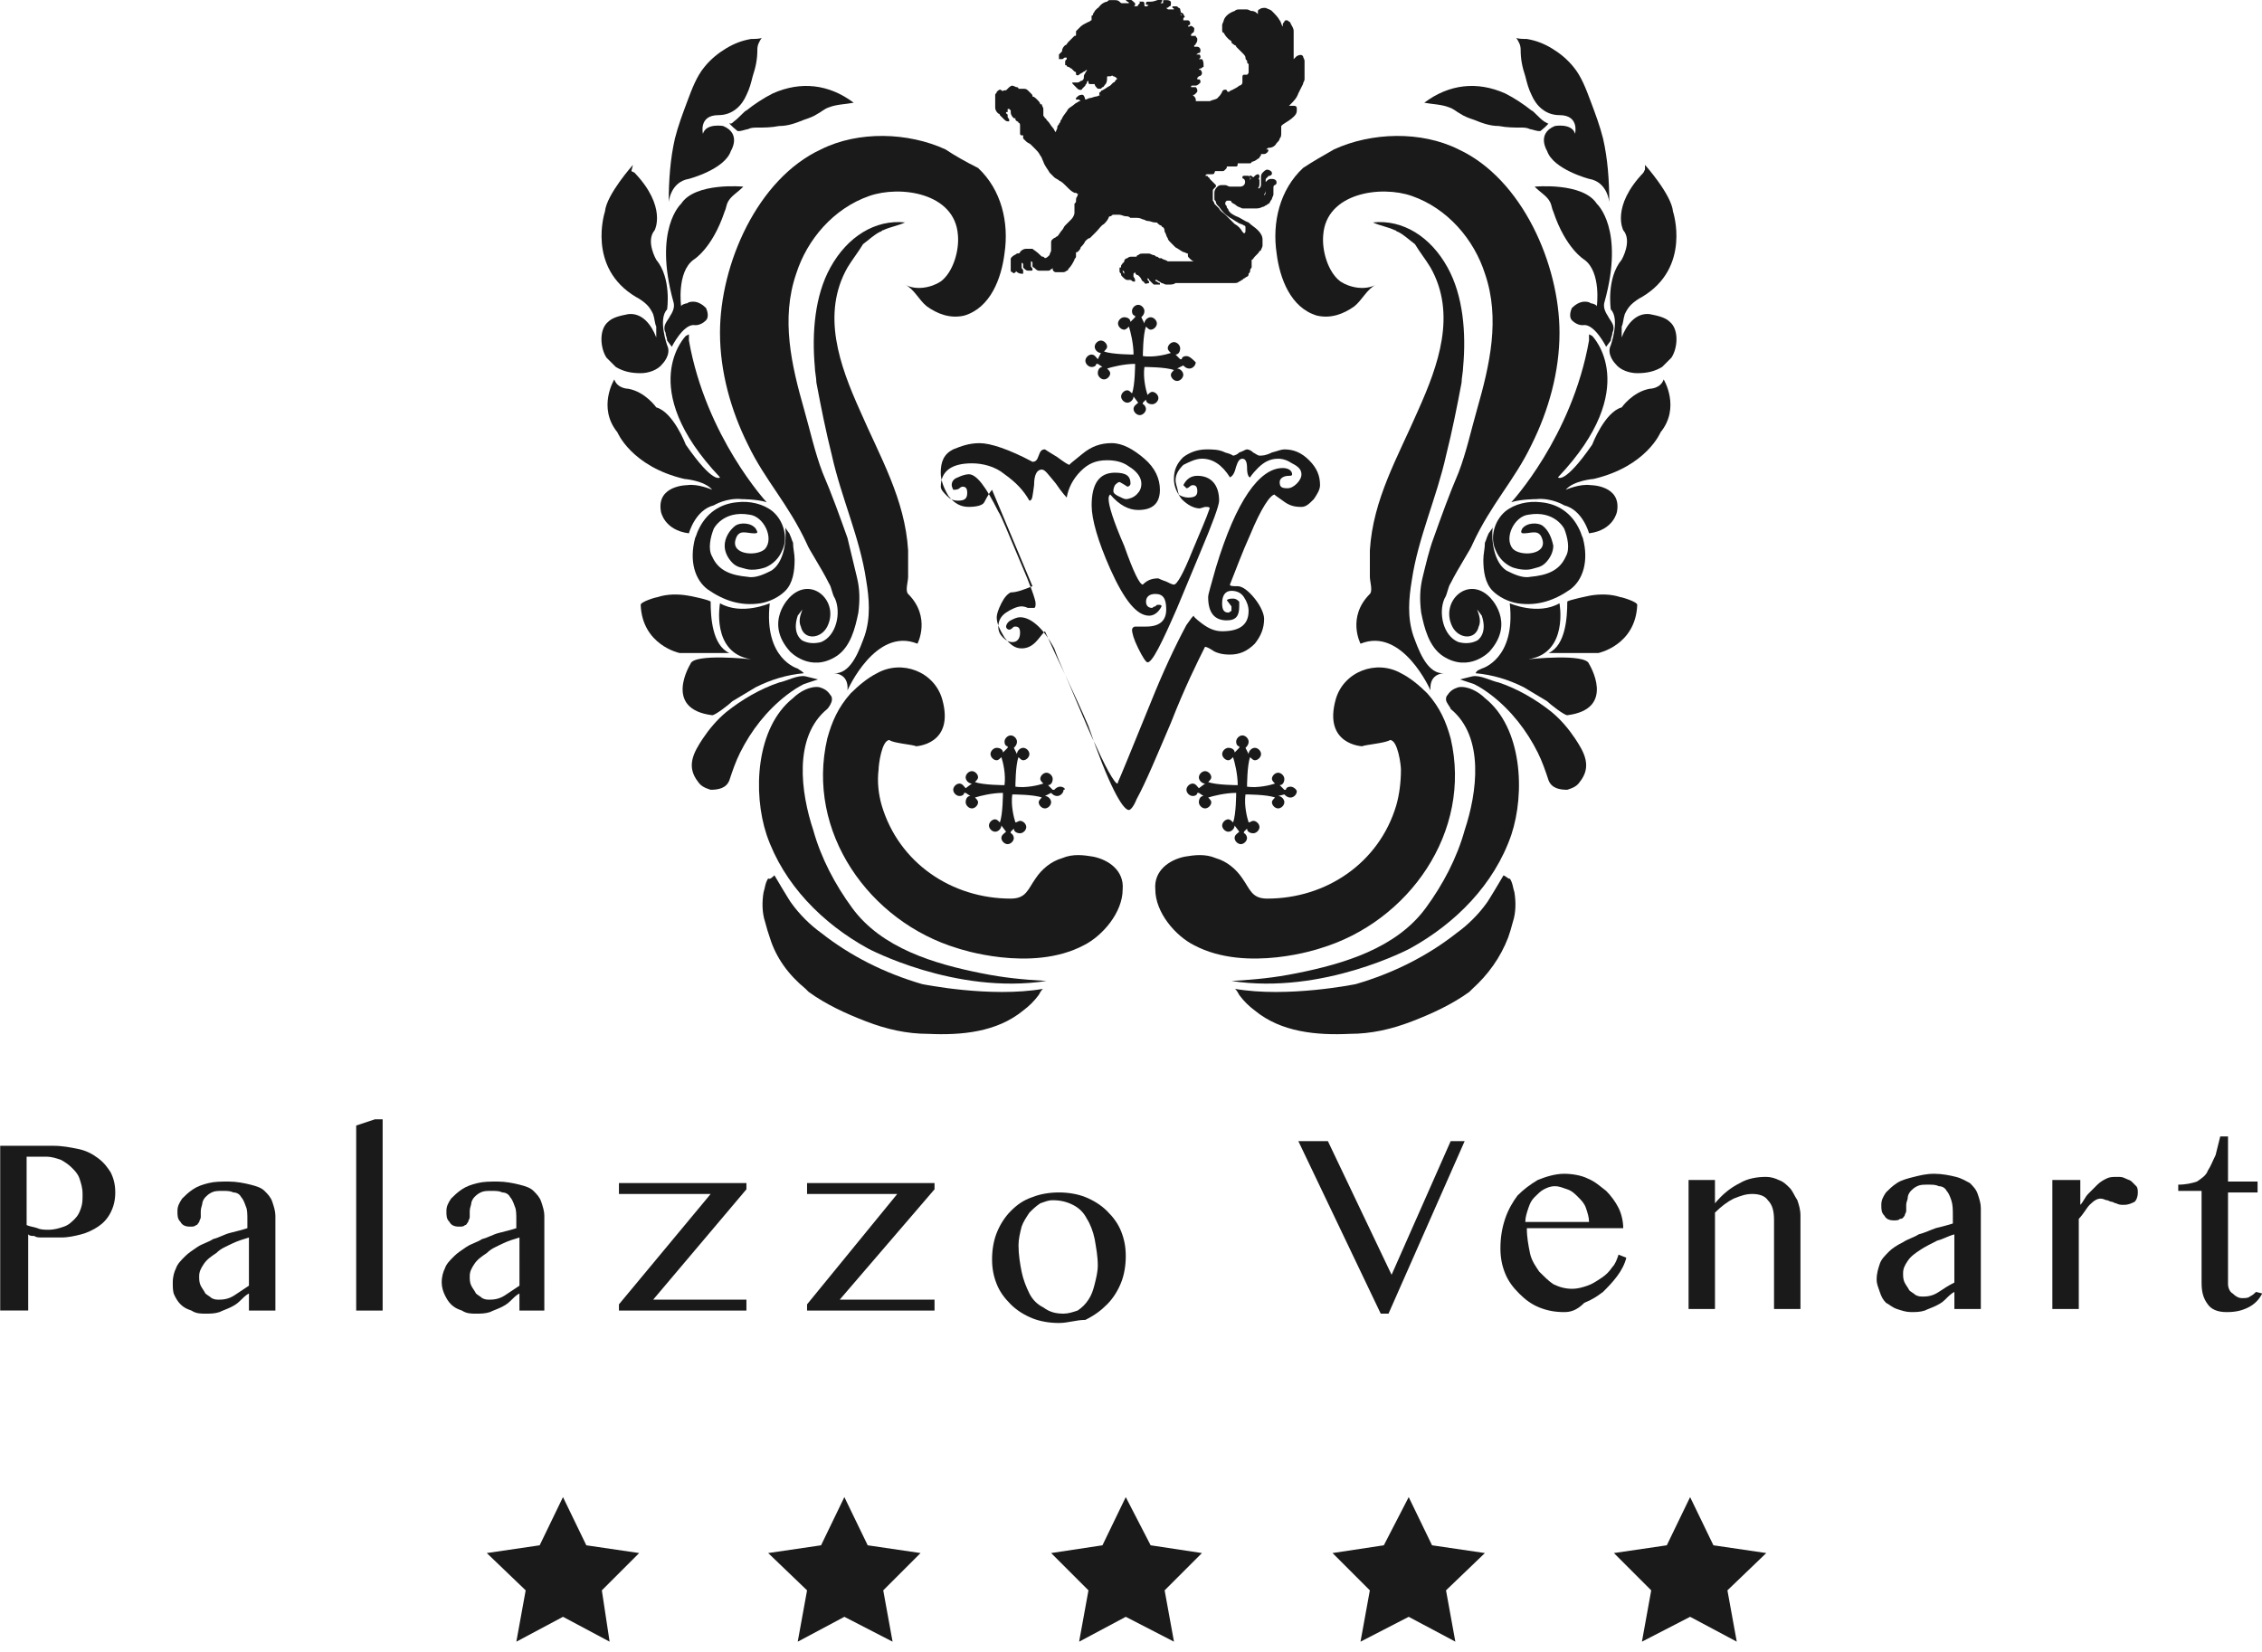 <svg version="1.1" id="Layer_1" xmlns="http://www.w3.org/2000/svg" xmlns:xlink="http://www.w3.org/1999/xlink" x="0px" y="0px" width="167" height="122" viewBox="0 0 167 122" enable-background="new 0 0 167 122" xml:space="preserve">
<g fill="#1A1A1A">
	<polygon fill="#1A1A1A" points="41.564,110.539 43.287,114.098 47.189,114.671 44.433,117.425 45.007,121.214 41.564,119.378 
		38.121,121.214 38.81,117.425 35.939,114.671 39.843,114.098 	"></polygon>
	<polygon fill="#1A1A1A" points="62.338,110.539 64.061,114.098 67.963,114.671 65.208,117.425 65.898,121.214 62.338,119.378 
		58.895,121.214 59.584,117.425 56.714,114.671 60.618,114.098 	"></polygon>
	<polygon fill="#1A1A1A" points="83.113,110.539 84.95,114.098 88.737,114.671 85.983,117.425 86.673,121.214 83.113,119.378 
		79.67,121.214 80.359,117.425 77.604,114.671 81.393,114.098 	"></polygon>
	<polygon fill="#1A1A1A" points="104.003,110.539 105.725,114.098 109.628,114.671 106.757,117.425 107.446,121.214 
		104.003,119.378 100.444,121.214 101.134,117.425 98.379,114.671 102.166,114.098 	"></polygon>
	<polygon fill="#1A1A1A" points="124.778,110.539 126.499,114.098 130.401,114.671 127.533,117.425 128.222,121.214 
		124.778,119.378 121.221,121.214 121.907,117.425 119.153,114.671 123.057,114.098 	"></polygon>
</g>
<g fill="#1A1A1A">
	<path fill="#1A1A1A" d="M83.343,59.808c0.114,0,0.344-0.23,0.573-0.803c0.69-1.262,1.493-3.213,2.526-5.624
		c1.032-2.64,1.95-4.477,2.523-5.623c0.117,0,0.344,0.114,0.689,0.344c0.231,0.114,0.573,0.23,1.149,0.23
		c0.688,0,1.263-0.23,1.836-0.803c0.459-0.574,0.688-1.147,0.688-1.837c0-0.344-0.229-0.917-0.688-1.492s-0.917-0.917-1.263-0.917
		c-0.345,0-0.573,0-0.573-0.116c0.459-1.147,0.918-2.41,1.491-3.671c0.804-1.952,1.491-2.985,1.836-2.985
		c-0.114,0,0.114,0.115,0.576,0.459c0.457,0.345,0.803,0.459,1.376,0.459c0.343,0,0.574-0.23,0.916-0.573
		c0.231-0.345,0.459-0.689,0.459-1.034c0-0.689-0.229-1.264-0.803-1.836c-0.574-0.573-1.148-0.804-1.837-0.804
		c-0.23,0-0.459,0.114-0.918,0.23c-0.459,0.23-0.689,0.23-0.918,0.23c-0.115,0-0.231-0.115-0.459-0.23
		c-0.229-0.23-0.459-0.23-0.459-0.23c-0.115,0-0.229,0.114-0.573,0.23c-0.229,0.23-0.459,0.23-0.459,0.23s-0.115-0.115-0.573-0.23
		c-0.459-0.23-0.918-0.23-1.377-0.23c-0.69,0-1.264,0.23-1.723,0.573c-0.459,0.459-0.689,0.918-0.689,1.607
		c0,0.573,0.23,1.033,0.575,1.492c0.458,0.459,0.917,0.688,1.376,0.688c-0.115,0,0,0,0.344-0.114c0.229,0,0.343,0,0.343,0.114
		c-0.229,0.689-0.688,1.723-1.262,3.099c-0.688,1.721-1.147,2.524-1.377,2.524c-0.116,0-0.344-0.114-0.575-0.23
		c-0.345-0.114-0.573-0.23-0.573-0.23c-0.459,0-0.804,0.114-1.148,0.458c-0.229,0-0.688-0.917-1.376-2.868
		c-0.803-1.837-1.148-2.985-1.148-3.443c0-0.115,0-0.23,0.115-0.345c0.688,0.804,1.377,1.148,2.067,1.148
		c1.032,0,1.605-0.459,1.605-1.493c0-0.803-0.345-1.606-1.147-2.295c-0.803-0.689-1.606-1.148-2.41-1.148s-1.492,0.23-2.18,0.803
		c-0.687,0.573-1.033,0.804-0.917,0.804c-0.115,0-0.459-0.23-0.919-0.573c-0.573-0.344-0.917-0.573-0.917-0.573
		c-0.23,0-0.344,0.114-0.459,0.459c-0.114,0.344-0.23,0.458-0.459,0.458c-1.721-0.917-3.099-1.376-3.902-1.376
		c-0.804,0-1.377,0.23-1.952,0.459c-0.688,0.344-0.919,0.917-0.919,1.721c0,0.575,0.23,1.148,0.575,1.723
		c0.459,0.573,0.918,0.803,1.492,0.803c0.575,0,1.034-0.115,1.148-0.344c0.23-0.459,0.459-0.803,0.573-0.918l2.984,7.117
		c-0.573,0.23-1.148,0.459-1.607,0.459c-0.23,0.114-0.458,0.345-0.688,0.804c-0.23,0.458-0.344,0.803-0.344,1.033
		c0,0.459,0.229,0.918,0.574,1.493c0.458,0.574,0.803,0.803,1.262,0.803c0.345,0,0.689-0.114,1.034-0.46
		c0.23-0.23,0.459-0.573,0.689-0.803c1.034,2.296,2.181,4.592,3.213,7.001C81.851,57.971,82.884,59.808,83.343,59.808
		 M80.932,55.101c-0.459-0.917-0.917-2.065-1.606-3.673c-0.459-1.148-1.034-2.295-1.493-3.558c-0.803-1.493-1.721-2.296-2.524-2.296
		c-0.23,0-0.459,0.115-0.689,0.23c-0.23,0.116-0.344,0.345-0.344,0.459c0,0.114,0.114,0.23,0.23,0.23c0,0,0.114,0,0.23-0.115
		c0.115-0.114,0.114-0.114,0.23-0.114c0.23,0,0.344,0.114,0.344,0.459c0,0.458-0.23,0.688-0.573,0.688
		c-0.23,0-0.459-0.114-0.689-0.344c-0.23-0.23-0.344-0.459-0.344-0.803c0-0.459,0.23-0.803,0.574-1.034
		c0.345-0.23,0.803-0.459,1.147-0.459c0,0,0.23,0,0.459,0.115c0.23,0,0.345,0,0.459,0c0.114,0,0.114-0.23,0.114-0.344
		c0-0.23-0.344-1.262-1.147-3.099c-0.917-2.18-1.376-3.329-1.606-3.673c-0.917-1.837-1.607-2.754-2.18-2.754
		c-0.23,0-0.573,0.114-0.803,0.23c-0.344,0.114-0.459,0.344-0.459,0.573c0,0,0,0.114,0.115,0.344c0.114,0,0.344,0,0.458-0.114
		c0.115-0.115,0.23-0.115,0.23-0.115c0.23,0,0.344,0.115,0.344,0.459c0,0.459-0.229,0.573-0.688,0.573
		c-0.344,0-0.573-0.114-0.803-0.345c-0.23-0.23-0.46-0.459-0.46-0.689c0-1.147,0.803-1.722,2.296-1.722
		c0.803,0,1.721,0.23,2.41,0.804c0.803,0.573,1.376,1.147,1.836,1.951c0.23,0,0.23-0.344,0.345-1.147
		c0-0.803,0.23-1.148,0.573-1.148c0.23,0,0.459,0.345,1.034,1.033c0.46,0.689,0.803,1.033,0.803,1.033
		c0.114-0.688,0.459-1.376,1.034-1.951c0.573-0.575,1.147-0.803,1.951-0.803c0.573,0,1.147,0.114,1.607,0.459
		c0.573,0.344,0.918,0.803,0.918,1.263c0,0.345-0.115,0.574-0.345,0.803c-0.228,0.23-0.573,0.345-0.803,0.345
		c-0.115,0-0.344-0.115-0.573-0.23c-0.23-0.115-0.344-0.23-0.344-0.344c0-0.115,0-0.23,0.114-0.459
		c0.116-0.115,0.23-0.23,0.345-0.23c0,0,0.229,0.114,0.575,0.344c0.114,0,0.229-0.114,0.229-0.23c0-0.573-0.344-0.803-1.148-0.803
		c-1.147,0-1.721,0.803-1.721,2.41c0,1.034,0.459,2.64,1.376,4.706c1.033,2.295,1.951,3.443,2.869,3.443
		c0.344,0,0.689-0.23,0.917-0.689c0-0.114-0.114-0.114-0.229-0.114c-0.115,0-0.115,0-0.23,0.114c-0.114,0-0.229,0.115-0.229,0.115
		c-0.232,0-0.459-0.115-0.459-0.459s0.229-0.573,0.688-0.573c0.574,0,0.803,0.344,0.803,1.148c0,0.803-0.458,1.262-1.49,1.262
		c0,0-0.117,0-0.345,0c-0.229,0-0.345,0-0.459,0c-0.115,0-0.23,0.114-0.23,0.23c0,0.23,0.115,0.688,0.459,1.378
		c0.343,0.689,0.575,1.033,0.689,1.033c0.345,0,1.032-1.376,2.181-4.017c0.573-1.376,1.147-2.754,1.722-4.132
		c0.919-2.181,1.378-3.443,1.378-3.788c0-1.148-0.576-1.837-1.608-1.837c-0.459,0-0.804,0.23-1.032,0.689
		c0.114,0.114,0.229,0.23,0.229,0.23s0.115,0,0.229-0.115c0.114-0.114,0.231-0.114,0.231-0.114c0.23,0,0.342,0.114,0.342,0.459
		c0,0.344-0.229,0.458-0.688,0.458c-0.23,0-0.574-0.114-0.689-0.23c-0.114-0.573-0.229-0.803-0.229-1.033
		c0-0.459,0.229-0.803,0.573-1.148c0.459-0.23,0.918-0.459,1.376-0.459c0.803,0,1.491,0.459,2.067,1.378
		c0.229-0.115,0.344-0.345,0.459-0.803c0.114-0.345,0.229-0.573,0.459-0.573c0.229,0,0.344,0.229,0.344,0.688
		c0,0.46,0.114,0.689,0.229,0.689c0,0,0.114-0.23,0.573-0.689c0.459-0.459,0.917-0.688,1.492-0.688c0.345,0,0.688,0.114,1.032,0.344
		c0.459,0.23,0.689,0.459,0.689,0.804c0,0.23-0.116,0.459-0.342,0.689c-0.232,0.229-0.459,0.344-0.691,0.344
		c-0.459,0-0.573-0.115-0.573-0.459c0-0.23,0.229-0.46,0.688-0.46c0.117,0,0.23,0,0.23-0.114c0-0.23-0.23-0.46-0.689-0.46
		c-1.722,0-3.442,2.41-4.937,7.346c-0.344,1.262-0.573,1.951-0.573,2.181c0,1.147,0.459,1.721,1.376,1.721
		c0.691,0,0.918-0.344,0.918-1.033v-0.344c-0.114-0.114-0.229-0.23-0.459-0.23c-0.114,0-0.343,0-0.459,0.115l0.345,0.458v0.345
		c-0.114,0-0.114,0.114-0.229,0.114c-0.345,0-0.46-0.23-0.46-0.689c0-0.573,0.23-0.917,0.689-0.917c0.345,0,0.69,0.114,0.918,0.459
		c0.229,0.344,0.346,0.688,0.346,1.034c0,1.033-0.691,1.492-1.953,1.492c-0.573,0-1.032-0.23-1.491-0.573s-0.688-0.573-0.573-0.573
		c-0.115,0-0.23,0.23-0.574,0.689c-0.803,1.492-1.723,3.443-2.641,5.738c-1.492,3.672-2.295,5.624-2.41,5.854
		C82.54,58.202,81.851,57.168,80.932,55.101"></path>
	<path fill="#1A1A1A" d="M95.281,58.085c-0.231,0-0.344,0.115-0.344,0.23h-0.116l-0.343-0.344c0.229,0,0.343-0.23,0.343-0.459
		s-0.23-0.458-0.459-0.458c-0.228,0-0.459,0.229-0.459,0.458c0,0.115,0.116,0.23,0.231,0.344c-0.346,0.115-1.265,0.345-2.067,0.23
		l0,0c0,0,0-1.607,0.23-2.181c0.114,0.116,0.231,0.23,0.346,0.23c0.228,0,0.459-0.23,0.459-0.46c0-0.23-0.232-0.458-0.459-0.458
		c-0.232,0-0.459,0.23-0.459,0.458l-0.232-0.458l0,0c0.115-0.115,0.232-0.23,0.232-0.459c0-0.229-0.232-0.459-0.46-0.459
		c-0.23,0-0.459,0.23-0.459,0.459c0,0.229,0.114,0.344,0.229,0.344v0.115l-0.342,0.344c0-0.23-0.231-0.344-0.46-0.344
		c-0.228,0-0.46,0.23-0.46,0.458s0.232,0.46,0.46,0.46c0.114,0,0.231-0.114,0.343-0.23c0.117,0.344,0.345,1.264,0.345,2.067l0,0
		c0,0-1.607,0-2.181-0.23c0.114-0.114,0.23-0.23,0.23-0.345c0-0.23-0.23-0.459-0.459-0.459c-0.229,0-0.459,0.23-0.459,0.459
		c0,0.229,0.229,0.458,0.459,0.458l0,0l-0.459,0.345c-0.116-0.115-0.23-0.345-0.459-0.345s-0.459,0.23-0.459,0.459
		c0,0.229,0.23,0.459,0.459,0.459s0.343-0.114,0.343-0.23h0.116l0.343,0.23c-0.229,0-0.343,0.23-0.343,0.459
		c0,0.228,0.229,0.458,0.459,0.458c0.229,0,0.459-0.23,0.459-0.458c0-0.115-0.116-0.23-0.23-0.345
		c0.345-0.114,1.263-0.344,2.066-0.344l0,0c0,0,0,1.607-0.23,2.181c-0.115-0.115-0.229-0.23-0.344-0.23
		c-0.229,0-0.46,0.23-0.46,0.459s0.23,0.458,0.46,0.458c0.229,0,0.458-0.229,0.458-0.458l0,0l0.345,0.458
		c-0.115,0.114-0.345,0.23-0.345,0.458c0,0.229,0.23,0.459,0.459,0.459c0.229,0,0.459-0.229,0.459-0.459
		c0-0.114-0.115-0.344-0.229-0.344v-0.114l0.229-0.229c0,0.229,0.23,0.343,0.459,0.343s0.459-0.229,0.459-0.459
		c0-0.228-0.23-0.458-0.459-0.458c-0.115,0-0.229,0.116-0.342,0.116c-0.117-0.345-0.346-1.264-0.232-2.067l0,0
		c0,0,1.607,0,2.183,0.23c-0.115,0.115-0.231,0.23-0.231,0.345c0,0.229,0.231,0.458,0.459,0.458c0.229,0,0.459-0.23,0.459-0.458
		c0-0.229-0.23-0.459-0.459-0.459l0,0l0.459-0.115l0,0c0.116,0.115,0.23,0.23,0.46,0.23s0.459-0.23,0.459-0.458
		C95.74,58.315,95.509,58.085,95.281,58.085"></path>
	<path fill="#1A1A1A" d="M78.293,58.085c-0.23,0-0.345,0.115-0.46,0.23h-0.114l-0.344-0.344c0.23,0,0.344-0.23,0.344-0.459
		s-0.23-0.458-0.459-0.458s-0.458,0.229-0.458,0.458c0,0.115,0.114,0.23,0.229,0.344c-0.344,0.115-1.262,0.345-2.065,0.23l0,0
		c0,0,0-1.607,0.23-2.181c0.114,0.116,0.229,0.23,0.344,0.23c0.23,0,0.459-0.23,0.459-0.46c0-0.23-0.23-0.458-0.459-0.458
		c-0.229,0-0.459,0.23-0.459,0.458l-0.23-0.458l0,0c0.115-0.115,0.23-0.23,0.23-0.459c0-0.229-0.23-0.459-0.458-0.459
		s-0.459,0.23-0.459,0.459c0,0.229,0.114,0.344,0.23,0.344v0.115l-0.349,0.344c0-0.23-0.23-0.344-0.458-0.344
		c-0.229,0-0.459,0.229-0.459,0.458c0,0.229,0.23,0.46,0.459,0.46c0.114,0,0.229-0.114,0.344-0.23
		c0.114,0.344,0.344,1.264,0.23,2.067l0,0c0,0-1.606,0-2.181-0.23c0.114-0.114,0.23-0.23,0.23-0.345c0-0.23-0.23-0.459-0.458-0.459
		c-0.229,0-0.459,0.23-0.459,0.459c0,0.229,0.23,0.458,0.459,0.458l0,0l-0.459,0.345c-0.115-0.115-0.23-0.345-0.459-0.345
		c-0.229,0-0.458,0.23-0.458,0.459c0,0.229,0.229,0.459,0.458,0.459c0.229,0,0.345-0.114,0.345-0.23h0.115l0.344,0.23
		c-0.23,0-0.344,0.23-0.344,0.459c0,0.228,0.23,0.458,0.459,0.458c0.229,0,0.458-0.23,0.458-0.458c0-0.115-0.114-0.23-0.23-0.345
		c0.345-0.114,1.262-0.344,2.065-0.344l0,0c0,0,0,1.607-0.23,2.181c-0.114-0.115-0.23-0.23-0.344-0.23
		c-0.23,0-0.459,0.23-0.459,0.459s0.23,0.458,0.459,0.458c0.229,0,0.459-0.229,0.459-0.458l0,0l0.345,0.458
		c-0.114,0.114-0.345,0.23-0.345,0.458c0,0.229,0.23,0.459,0.46,0.459c0.23,0,0.459-0.229,0.459-0.459
		c0-0.114-0.114-0.344-0.23-0.344v-0.114l0.23-0.229c0,0.229,0.23,0.343,0.459,0.343s0.459-0.229,0.459-0.459
		c0-0.228-0.23-0.458-0.459-0.458c-0.114,0-0.23,0.116-0.344,0.116c-0.115-0.345-0.345-1.264-0.23-2.067l0,0c0,0,1.606,0,2.18,0.23
		c-0.115,0.115-0.23,0.23-0.23,0.345c0,0.229,0.23,0.458,0.459,0.458s0.458-0.23,0.458-0.458c0-0.229-0.229-0.459-0.458-0.459l0,0
		l0.458-0.23l0,0c0.115,0.114,0.23,0.23,0.459,0.23c0.23,0,0.46-0.23,0.46-0.459C78.752,58.315,78.522,58.085,78.293,58.085"></path>
	<path fill="#1A1A1A" d="M87.59,26.292c-0.229,0-0.344,0.114-0.344,0.23h-0.115l-0.344-0.344c0.229,0,0.344-0.23,0.344-0.459
		s-0.229-0.459-0.458-0.459c-0.229,0-0.461,0.23-0.461,0.459c0,0.114,0.116,0.23,0.231,0.344c-0.345,0.115-1.264,0.345-2.066,0.23
		l0,0c0,0,0-1.607,0.231-2.18c0.114,0.114,0.229,0.23,0.343,0.23c0.23,0,0.459-0.23,0.459-0.459c0-0.229-0.23-0.459-0.459-0.459
		s-0.46,0.228-0.46,0.457l0,0l-0.229-0.459l0,0c0.114-0.114,0.229-0.23,0.229-0.458s-0.229-0.459-0.459-0.459
		c-0.229,0-0.459,0.23-0.459,0.459s0.116,0.345,0.23,0.345v0.114l-0.344,0.345c0-0.23-0.229-0.345-0.459-0.345
		c-0.229,0-0.459,0.23-0.459,0.459c0,0.229,0.23,0.459,0.459,0.459c0.116,0,0.231-0.115,0.345-0.23
		c0.115,0.344,0.344,1.263,0.344,2.066l0,0c0,0-1.608,0-2.181-0.23c0.115-0.115,0.23-0.23,0.23-0.345
		c0-0.229-0.23-0.458-0.459-0.458c-0.229,0-0.458,0.23-0.458,0.458c0,0.229,0.23,0.459,0.458,0.459l-0.229,0.46
		c-0.115-0.116-0.23-0.344-0.459-0.344s-0.459,0.229-0.459,0.458c0,0.23,0.23,0.46,0.459,0.46s0.344-0.114,0.344-0.23h0.115
		l0.344,0.23c-0.23,0-0.344,0.23-0.344,0.459c0,0.229,0.229,0.458,0.458,0.458s0.459-0.229,0.459-0.458
		c0-0.115-0.115-0.23-0.23-0.344c0.344-0.115,1.262-0.345,2.067-0.345l0,0c0,0,0,1.606-0.23,2.18
		c-0.116-0.114-0.23-0.229-0.343-0.229c-0.231,0-0.46,0.229-0.46,0.458s0.229,0.459,0.46,0.459c0.229,0,0.458-0.23,0.458-0.459l0,0
		l0.343,0.459c-0.116,0.114-0.343,0.23-0.343,0.459s0.229,0.458,0.458,0.458c0.229,0,0.459-0.23,0.459-0.458
		c0-0.115-0.115-0.345-0.23-0.345v-0.114l0.23-0.23c0,0.23,0.229,0.344,0.459,0.344c0.229,0,0.459-0.23,0.459-0.458
		c0-0.229-0.23-0.459-0.459-0.459c-0.115,0-0.23,0.114-0.345,0.23c-0.114-0.344-0.344-1.262-0.229-2.065l0,0c0,0,1.606,0,2.182,0.23
		c-0.116,0.114-0.23,0.23-0.23,0.344c0,0.23,0.23,0.459,0.459,0.459s0.459-0.23,0.459-0.459s-0.23-0.458-0.459-0.458l0,0l0.459-0.23
		l0,0c0.114,0.114,0.229,0.23,0.459,0.23c0.229,0,0.459-0.23,0.459-0.459C88.049,26.523,87.819,26.292,87.59,26.292"></path>
	<path fill="#1A1A1A" d="M92.296,13.093L92.296,13.093c-0.114-0.115-0.114-0.115-0.114-0.115h-0.116c-0.115,0-0.229,0-0.229,0
		s-0.116,0-0.116,0.115c0,0,0,0.114,0.116,0.114c0.114,0.114,0.114,0.344,0,0.459l0,0c-0.116,0.114-0.229,0.114-0.344,0.114
		c-0.115,0-0.229,0-0.459,0c-0.115,0-0.115,0-0.229,0c-0.116,0-0.232-0.114-0.344-0.114c-0.117,0-0.117,0-0.232,0
		s-0.229,0-0.344,0.114c-0.114,0.115-0.229,0.23-0.229,0.46v0.114c0,0,0,0,0,0.115c0,0.114,0,0.114,0,0.23
		c0,0.115,0.114,0.114,0.114,0.23c0,0.115,0.115,0.229,0.232,0.344c0.228,0.344,0.459,0.573,0.803,0.803
		c0.229,0.114,0.344,0.23,0.573,0.344c0.115,0.115,0.345,0.115,0.459,0.23c0.114,0,0.114,0.114,0.114,0.114v0.115v0.114
		c0,0.115,0,0.23-0.114,0.23l-0.114-0.114c-0.115-0.23-0.345-0.459-0.574-0.573c-0.231-0.23-0.46-0.459-0.69-0.689
		c-0.115-0.114-0.345-0.23-0.459-0.459c-0.115-0.114-0.23-0.23-0.344-0.344c0-0.114-0.115-0.23-0.115-0.23l0,0
		c0-0.114,0-0.344,0-0.46c0-0.114,0-0.114,0-0.23c0-0.114,0-0.114,0.115-0.229l0.114-0.115v-0.113c0,0,0,0-0.114-0.115
		c-0.115-0.114-0.229-0.229-0.345-0.344c0,0,0-0.114-0.114-0.114c0-0.115-0.114-0.115-0.229-0.115l0.115-0.114
		c0.114,0,0.229,0,0.344,0c0.114,0,0.229,0,0.229-0.115c0,0,0.114-0.114,0-0.114c0.114,0,0.114,0,0.229,0c0.117,0,0.231,0,0.344,0
		c0.115,0,0.115,0,0.232-0.114l0,0c0.114-0.115,0.114-0.115,0.114-0.23c0.115,0,0.23,0,0.344,0c0.112,0,0.229,0,0.345,0
		c0.114,0,0.114-0.115,0.114-0.23l0,0c0.115,0,0.229,0,0.345,0c0.114,0,0.229,0,0.458,0c0.115,0,0.229,0,0.229-0.115
		c0.115,0,0.343-0.114,0.459-0.229c0,0,0.115,0,0.115-0.115c0.116-0.114,0.116-0.114,0.116-0.23c0.114,0,0.114,0,0.229,0
		c0.115,0,0.23-0.114,0.23-0.114c0.114-0.115,0.114-0.23,0-0.23c0,0,0,0-0.115,0c0.115,0,0.115-0.115,0.229-0.115
		c0.23,0,0.459-0.114,0.573-0.344c0.116-0.114,0.232-0.23,0.232-0.344c0.113-0.114,0.113-0.23,0.113-0.46c0-0.114,0-0.23,0-0.344
		V9.305l0.116-0.114c0.344-0.23,0.575-0.344,0.803-0.573c0.115-0.115,0.231-0.23,0.231-0.459V8.043c0-0.115,0-0.23-0.231-0.23
		h-0.116c-0.113,0-0.113,0-0.229,0l0.116-0.115c0.229-0.229,0.459-0.458,0.572-0.803c0.114-0.23,0.231-0.458,0.346-0.688
		c0-0.115,0.114-0.23,0.114-0.344c0-0.115,0-0.115,0-0.23V5.518c0-0.114,0-0.114,0-0.23c0,0,0,0,0-0.114c0-0.115,0-0.115,0-0.23
		s0-0.23,0-0.344V4.485c0-0.114-0.114-0.229-0.114-0.345c-0.115-0.114-0.231-0.114-0.459,0l-0.116,0.115c0,0,0,0-0.115,0.114
		c0,0,0,0,0-0.114V4.141c0-0.114,0-0.23,0-0.344V3.682c0-0.114,0-0.23,0-0.344s0-0.23,0-0.344c0-0.115,0-0.23,0-0.344
		c0-0.115,0-0.115,0-0.23V2.304c0-0.23-0.114-0.344-0.228-0.573c0-0.115-0.117-0.115-0.232-0.23h-0.114c0,0-0.115,0-0.115,0.115
		c-0.114,0.115-0.114,0.115-0.114,0.229c0,0,0,0,0,0.115l0,0c-0.116-0.115-0.116-0.344-0.23-0.459
		c-0.117-0.23-0.345-0.46-0.574-0.689c-0.115-0.115-0.229-0.115-0.459-0.23c-0.229,0-0.344,0-0.459,0.114
		c-0.116,0-0.116,0.114-0.116,0.23v0.114l0,0c-0.114-0.114-0.228-0.23-0.459-0.23c-0.114,0-0.228-0.114-0.342-0.114
		c-0.115,0-0.231,0-0.231,0c-0.114,0-0.114,0-0.23,0h-0.111c-0.114,0-0.229,0-0.343,0.114C90.806,0.925,90.46,1.155,90.346,1.5
		c0,0.115-0.115,0.23-0.115,0.344v0.115c0,0.114,0,0.114,0,0.23s0,0.23,0.115,0.23c0.116,0.23,0.23,0.344,0.345,0.458
		c0.114,0.115,0.23,0.115,0.23,0.23l0,0c0,0.115,0.114,0.115,0.229,0.23c0,0,0.116,0,0.116,0.114l0,0
		c0.114,0.115,0.229,0.23,0.459,0.459c0.114,0.115,0.229,0.23,0.229,0.345c0,0.114,0,0.114,0.117,0.229c0,0.115,0,0.23,0.114,0.23
		c0,0.115,0,0.23,0,0.345c0,0.114,0,0.114,0,0.229c0,0.116,0,0.115-0.114,0.23l0,0c-0.117,0-0.117,0-0.231,0
		s-0.114,0.115-0.114,0.23c0,0.115,0,0.23,0,0.344c0,0.115-0.116,0.23-0.23,0.23c-0.115,0.115-0.345,0.23-0.573,0.345
		c-0.115,0-0.115,0.114-0.23,0.114c0,0-0.116,0-0.116-0.114c-0.114-0.115-0.344,0-0.344,0.114c-0.114,0.23-0.229,0.344-0.344,0.459
		c-0.114,0.114-0.343,0.114-0.574,0.23c-0.114,0-0.229,0-0.344,0h-0.114c-0.115,0-0.229,0-0.229,0c-0.115,0-0.232,0-0.344,0
		c0,0,0,0,0-0.115c0-0.114-0.115-0.23-0.115-0.23l-0.115-0.114c0,0,0,0-0.117,0h0.117c0.115,0,0.115,0,0.23-0.114
		c0.114-0.115,0.114-0.115,0.114-0.23c0-0.116-0.114-0.23-0.114-0.23c-0.115,0-0.115,0-0.23,0h-0.117c0-0.115,0-0.115,0.117-0.115
		h0.23c0.114,0,0.229-0.114,0.344-0.23c0-0.114,0-0.229-0.115-0.229c0,0,0,0-0.117,0c0,0,0,0,0-0.115l0.117-0.115
		c0.115,0,0.229-0.115,0.229-0.23c0-0.115-0.114-0.344-0.229-0.23l0,0c0,0,0-0.114,0.115-0.114c0.114,0,0.114-0.115,0.229-0.115
		c0,0,0,0,0-0.114c0-0.115,0-0.345-0.115-0.459c-0.114,0-0.114,0-0.229,0c0,0,0,0-0.117,0.114l0,0c0.117,0,0.117-0.114,0.117-0.114
		l0.115-0.114c0-0.115,0-0.23-0.115-0.23c-0.117,0-0.231,0-0.231,0l0,0l0,0c0.114,0,0.114-0.115,0.231-0.115
		c0.115,0,0.115-0.114,0.115-0.23c0-0.115-0.115-0.23-0.232-0.23c-0.114,0-0.114,0-0.229,0c0,0,0,0,0-0.114
		c0.114,0,0.114-0.114,0.114-0.114c0.114-0.115,0.114-0.23,0.114-0.345c0-0.114-0.114-0.114-0.114-0.229c-0.114,0-0.229,0-0.345,0
		l0,0l0,0c0,0,0,0,0-0.115l0.117-0.114c0.115,0,0.115-0.23,0.115-0.345c-0.115-0.114-0.232-0.23-0.344-0.114c0,0,0,0-0.115,0l0,0
		c0,0,0-0.114,0.115-0.114c0.114-0.115,0-0.345-0.115-0.345c0,0,0,0-0.116,0c-0.115,0-0.115,0-0.23,0l0,0V1.387
		c0,0,0-0.115,0.115-0.115l0,0c-0.115-0.23-0.115-0.344-0.344-0.344h-0.116c0,0,0,0,0,0.114c0,0,0,0,0.115,0
		c0,0,0.115,0,0.115,0.115l0,0l0,0l-0.115-0.115V0.926l0,0c0.115,0,0-0.114,0-0.23c0,0,0-0.114-0.115-0.114
		c-0.114-0.115-0.114-0.115-0.229-0.115c-0.116,0-0.116,0-0.231,0v0.115c0,0,0.115,0,0.115,0.114l0,0l0,0c-0.115,0-0.229,0-0.345,0
		c-0.114,0-0.114,0-0.229-0.114c0.115,0,0.115,0,0.229-0.115c0.116,0,0.116-0.114,0.116-0.114c0-0.115,0-0.115,0-0.23
		c-0.116-0.114-0.23-0.114-0.345-0.114c0,0,0,0-0.114,0c-0.115,0-0.115,0-0.115,0.114v0.114h0.115l0,0l0,0c0,0,0,0-0.115,0h-0.115
		h-0.114h-0.115l0,0c0,0,0,0,0.115,0c0.114,0,0.229-0.229,0.114-0.344c-0.573,0.23-0.688,0.23-0.804,0.23c-0.116,0-0.116,0-0.231,0
		c0,0-0.114,0-0.114,0.114v0.115c0,0,0,0,0.114,0h0.115l0,0l0,0c0,0-0.115,0-0.115,0.114h-0.114c-0.115,0-0.115,0-0.115-0.114
		c0-0.115,0-0.23-0.115-0.23c0,0,0,0-0.114,0s-0.23,0-0.345,0l0,0l0,0l0,0h0.116c0.114,0,0.114,0,0.114,0.114c0,0,0,0-0.114,0.115
		c0,0.114-0.116,0.114-0.23,0.114c0,0,0,0-0.115,0c0,0,0.115,0,0.115-0.114V0.238c-0.115-0.114-0.23-0.229-0.459-0.344h-0.114
		c0,0-0.116,0-0.116,0.115c0,0,0,0,0.116,0.114c0,0,0.114,0,0.114,0.114c-0.114,0-0.114,0-0.23,0c-0.115,0-0.115,0-0.23,0
		c-0.114,0-0.114,0-0.23-0.114c-0.115-0.114-0.23-0.114-0.458-0.114c-0.116,0-0.116,0-0.23,0c-0.115,0-0.115,0-0.23,0.114
		c-0.115,0-0.344,0.114-0.459,0.23c-0.114,0.116-0.23,0.23-0.23,0.344c0,0,0,0.115,0,0.23c0,0,0,0,0,0.114l0,0c0,0,0,0,0-0.114
		V0.812c0-0.115,0-0.115,0.115-0.23l0,0l0,0l0,0c0,0,0,0-0.115,0c-0.114,0.114-0.114,0.114-0.23,0.23
		c0,0.114-0.114,0.114-0.114,0.229c0,0,0,0.115-0.114,0.115v0.114c0,0,0,0,0,0.115c0,0,0,0,0,0.114c-0.115,0-0.115,0.115-0.23,0.115
		c-0.23,0.115-0.459,0.229-0.573,0.344c0,0,0,0-0.115,0.114c-0.114,0.115-0.114,0.115-0.23,0.23c0,0.115,0,0.115,0,0.23
		s0,0.114-0.114,0.114c-0.115,0.115-0.23,0.23-0.344,0.345l-0.115,0.114c-0.114,0.115-0.114,0.23-0.23,0.23
		c-0.114,0.114-0.23,0.23-0.23,0.459c0,0,0,0-0.114,0.114l-0.114,0.115c0,0,0,0,0,0.114v0.114c0,0,0,0,0,0.115c0,0,0,0,0.114,0
		c0,0,0,0,0.114,0c0.115,0,0.115-0.115,0.23-0.115c0,0,0,0,0.115,0v0.115c-0.115,0.114-0.115,0.114-0.115,0.23c0,0,0,0,0,0.114
		c0,0.115,0,0.115,0.115,0.115c0,0,0,0.114,0.114,0.114c0.115,0,0.115,0.114,0.23,0.114c0.114,0.115,0.114,0.115,0.23,0.23
		c0,0,0.114,0,0.114,0.115v0.114c0,0,0.115,0.114,0.23,0c0.116-0.114,0.23-0.114,0.344-0.23c0.115,0,0.115-0.114,0.23-0.114l0,0l0,0
		c0,0.114-0.114,0.114-0.114,0.23c-0.112,0.118-0.112,0.234-0.112,0.234v0.114c0,0.115-0.115,0.23-0.23,0.23
		c0,0-0.115,0.114-0.23,0.114s-0.115,0-0.23,0H79.21c0,0-0.115,0,0,0.116c0.114,0.114,0.229,0.23,0.344,0.345
		c0.114,0.115,0.344,0.115,0.344,0c0.115-0.114,0.23-0.23,0.23-0.23c0-0.114,0.114-0.114,0.114-0.23c0,0,0-0.114,0.115-0.114v0.114
		c0,0,0,0.116,0.114,0.116c0.115,0,0.115,0,0.23,0h0.115c0,0.114,0.114,0.23,0.229,0.345h0.115h0.114l0.115-0.114
		c0.114,0,0.114-0.115,0.23-0.23c0.114-0.116,0.114-0.344,0.114-0.46l0,0c0-0.114,0-0.114,0.114-0.114c0,0,0,0,0.115,0
		c0.114,0,0.114-0.115,0.23,0c0.114,0,0.23,0.114,0.23,0.114s0.114,0.115,0,0.115c-0.115,0.114-0.115,0.229-0.23,0.229
		c-0.116,0.116-0.116,0.116-0.23,0.23c-0.23,0.115-0.345,0.23-0.573,0.345c0,0-0.115,0-0.115,0.114
		c-0.114,0-0.114,0.114-0.114,0.114V7.01c0,0,0,0,0.114,0c-0.114,0-0.23,0.114-0.345,0.114c-0.114,0-0.344,0.115-0.459,0.115
		c-0.114,0-0.23,0.114-0.344,0.114c-0.114-0.459-0.23-0.344-0.344-0.344c-0.115,0-0.23,0.114-0.345,0.23l0,0c0,0,0,0,0,0.114
		c0,0,0,0,0.115,0l0,0h0.114l0.115,0.115l0,0h-0.115c-0.114,0.114-0.23,0.114-0.344,0.229c-0.115,0.116-0.345,0.23-0.459,0.345
		C78.75,8.271,78.52,8.5,78.406,8.73c0,0.115-0.115,0.115-0.115,0.23s-0.114,0.115-0.114,0.23l0,0
		c-0.116,0.114-0.116,0.114-0.116,0.23s-0.114,0.23-0.114,0.344l0,0c-0.115-0.114-0.115-0.23-0.23-0.344
		c-0.116-0.115-0.23-0.344-0.344-0.459l-0.115-0.114l0,0c0,0,0-0.115-0.114-0.115c0-0.114-0.115-0.114-0.115-0.23V8.388
		c0-0.114,0-0.23,0-0.344c0-0.115-0.114-0.23-0.114-0.345l0,0c0,0,0,0-0.114,0l0,0c0-0.114-0.115-0.229-0.23-0.344
		c-0.116-0.114-0.23-0.23-0.345-0.23l0,0c0-0.114,0-0.114-0.114-0.23s-0.113-0.113-0.229-0.227c-0.115-0.115-0.23-0.115-0.344-0.115
		h-0.115c-0.114,0-0.114,0-0.229,0c0-0.114-0.115-0.114-0.115-0.114c-0.114,0-0.23-0.115-0.344-0.115
		c-0.115,0-0.23,0.115-0.345,0.23l-0.114,0.114c-0.114,0-0.114,0-0.114,0l0,0c-0.115,0-0.115,0.114-0.23,0
		c-0.116-0.115-0.23,0-0.344,0.114c0,0.114-0.115,0.114-0.115,0.23c0,0,0,0,0,0.114c0,0,0,0,0,0.115l0,0c0,0.114,0,0.23,0,0.344
		c0,0,0,0,0,0.114c0,0,0,0,0,0.115v0.114c0,0.23,0.115,0.344,0.23,0.459c0,0,0.114,0,0.114,0.114l0,0
		c0.116,0.115,0.23,0.23,0.345,0.345c0.114,0.114,0.23,0.114,0.23,0.114h0.114c0,0,0,0,0-0.114c0-0.115-0.114-0.115-0.114-0.23
		V8.502c0,0,0-0.114-0.115-0.114c0,0,0,0,0-0.114h0.115V8.158c0,0,0,0,0-0.114l0,0c0,0,0,0,0.114,0c0,0,0,0,0.114,0.114l0,0l0,0l0,0
		l0,0c0,0,0,0,0,0.114c0,0.23,0.115,0.345,0.23,0.459l0,0h0.115c0-0.114,0-0.114,0-0.23l0,0c0-0.114,0-0.114,0-0.23c0,0,0,0,0-0.114
		c0,0,0,0,0,0.114c0,0,0,0,0,0.115V8.5v0.115c0,0.114,0,0.114,0,0.23c0,0,0,0,0.114,0.114c0,0,0.115,0,0.115,0.114
		c0.114,0,0.114,0.115,0.114,0.23c0,0,0,0,0,0.115v0.114l0,0c0,0.115,0,0.115,0,0.23l0,0v0.114c0,0,0,0.116,0.114,0.116
		c0,0,0,0,0.115,0c0,0.114,0,0.114,0,0.23c0.114,0.114,0.114,0.114,0.23,0.23c0.115,0.115,0.229,0.114,0.344,0.23
		c0.114,0.115,0.23,0.229,0.344,0.344c0.115,0.114,0.23,0.23,0.345,0.459c0.114,0.114,0.114,0.229,0.229,0.458
		c0.115,0.345,0.345,0.573,0.459,0.803c0.114,0.115,0.23,0.23,0.344,0.345c0.115,0.114,0.23,0.114,0.345,0.229
		c0.23,0.115,0.344,0.23,0.458,0.345c0.115,0.114,0.115,0.114,0.23,0.23c0.116,0.116,0.23,0.23,0.459,0.345l0,0h0.114l0,0
		c0.115,0.114,0.23,0.114,0.23,0l0,0l0,0c0,0,0,0.114-0.114,0.114c0,0,0,0,0,0.116c-0.114,0.114-0.114,0.23-0.114,0.344
		c0,0.115,0,0.115-0.115,0.23c0,0.114,0,0.114,0,0.23c0,0.115,0,0.114,0,0.23c0,0.115,0,0.114,0,0.23
		c0,0.115-0.114,0.344-0.23,0.458c-0.116,0.115-0.344,0.345-0.459,0.459c-0.114,0.114-0.114,0.23-0.229,0.344
		c-0.116,0.115-0.23,0.345-0.345,0.459c-0.114,0-0.114,0.115-0.23,0.115c-0.114,0.114-0.23,0.114-0.23,0.344c0,0,0,0,0,0.114
		c0,0.115,0,0.23,0,0.23c0,0.114,0,0.114,0,0.23c0,0.114-0.114,0.23-0.114,0.344c-0.114,0.115-0.23,0.23-0.344,0.23l0,0
		c-0.115-0.114-0.115-0.114-0.23-0.114l0,0c-0.459-0.459-0.573-0.459-0.689-0.574h-0.114c-0.115,0-0.23,0-0.344,0
		c-0.23,0-0.345,0.115-0.459,0.229c0,0.115-0.114,0.115-0.23,0.115l0,0c-0.114,0.114-0.23,0.114-0.344,0.23
		c-0.115,0.116-0.115,0.114-0.115,0.23v0.114c0,0.114,0,0.23,0,0.23c0,0.114,0,0.114,0,0.23c0,0,0,0,0,0.114v0.115
		c0,0,0,0.114,0.115,0.114l0,0c0.114,0.114,0.114,0.114,0.23,0l0,0c0,0,0.114,0,0-0.114l0,0l0,0c0.114,0.114,0.23,0.23,0.458,0.23
		h0.115v-0.115v-0.114c0-0.115-0.115-0.115-0.115-0.23c0-0.116,0-0.23,0-0.23V19.41c0.115,0,0.115,0.115,0.115,0.115v0.114
		c0,0,0,0,0,0.115c0.114,0.114,0.23,0.23,0.344,0.23s0.114,0,0.23,0s0.114,0,0.114-0.115c0-0.114-0.114-0.114-0.114-0.23v-0.114
		V19.41v-0.114c0,0,0.114,0,0.114,0.114c0,0,0,0.115,0,0.23c0,0,0,0.115,0.115,0.115c0.114,0.114,0.23,0.23,0.344,0.23
		s0.114,0,0.23,0s0.345,0,0.459,0c0.114,0,0.114,0,0.229-0.115c0,0,0.115,0,0.115-0.114l0,0v0.114c0,0.115,0.114,0.23,0.23,0.23
		c0.115,0,0.114,0,0.23,0c0.114,0,0.114,0,0.23,0c0.114,0,0.229,0,0.344-0.114c0.114,0,0.114-0.115,0.114-0.115
		c0.23-0.23,0.345-0.458,0.459-0.688c0-0.115,0.114-0.115,0.114-0.23l0,0v-0.115v-0.114l0,0c0-0.114,0-0.114,0.115-0.114
		c0.114-0.115,0.23-0.23,0.23-0.345c0.114-0.115,0.23-0.23,0.344-0.46c0.114-0.114,0.23-0.229,0.344-0.229
		c0.115-0.115,0.345-0.345,0.459-0.459c0.23-0.23,0.344-0.459,0.573-0.573c0.115-0.115,0.23-0.23,0.344-0.459
		c0,0,0-0.114,0.115-0.114c0.114,0,0.114-0.115,0.23-0.115c0,0,0,0,0.114,0h0.116c0.114,0,0.114,0,0.23,0
		c0.115,0,0.343,0.115,0.458,0.115c0.116,0,0.23,0,0.343,0.114h0.116c0.115,0,0.115,0,0.23,0c0.23,0,0.345,0,0.574,0.114
		c0.115,0,0.23,0.115,0.345,0.115c0.229,0,0.345,0.114,0.573,0.114c0,0,0,0,0.115,0c0.115,0.115,0.229,0.23,0.344,0.23
		c0,0,0,0.115,0.115,0.115l0,0c0.115,0.114,0.115,0.23,0.115,0.344c0.114,0.114,0.114,0.344,0.229,0.459
		c0,0.114,0.116,0.229,0.231,0.344c0.114,0.114,0.229,0.23,0.344,0.344c0.229,0.115,0.344,0.23,0.573,0.345
		c0.115,0,0.23,0.114,0.345,0.114l0,0v0.114c0,0.115,0,0.115,0.114,0.23c0.114,0.116,0.231,0.23,0.345,0.23l0,0l0,0
		c-0.115,0-0.115,0-0.23,0c-0.229,0-0.459,0-0.573,0h-0.114c-0.116,0-0.231,0-0.345,0c-0.114,0-0.114,0-0.23,0
		c-0.115,0-0.115,0-0.229,0c-0.115,0-0.115,0-0.232,0c-0.114-0.114-0.342-0.114-0.459-0.23h-0.114l0,0
		c-0.114,0-0.114-0.114-0.229-0.114s-0.115-0.115-0.229-0.115c-0.115,0-0.23-0.114-0.345-0.114s-0.344,0-0.459,0
		c-0.114,0-0.229,0-0.343,0.114c0,0-0.116,0-0.116,0.115c0,0,0,0-0.114,0c-0.115,0-0.115,0-0.23,0c-0.116,0-0.23,0-0.343,0.114
		c-0.116,0-0.231,0.115-0.231,0.23c0,0,0,0.115-0.115,0.115c0,0.114-0.114,0.114-0.114,0.229s0,0.115-0.115,0.115
		c0,0.114,0,0.114,0,0.23c0,0.115,0,0.114,0.115,0.23c0,0.114,0,0.114,0.114,0.229c0.115,0.115,0.23,0.23,0.345,0.23h0.114
		c0,0,0.114,0,0-0.114c0,0,0,0-0.114-0.115l-0.116-0.114c0,0,0-0.114-0.115-0.114c-0.115-0.115-0.115-0.23-0.115-0.23
		s0.115,0,0.115,0.114c0,0.115,0,0.23,0.115,0.344c0.116,0.115,0.23,0.23,0.343,0.23c0.116,0,0.116,0.115,0.231,0.115h0.115v-0.123
		c0-0.114-0.115-0.23-0.115-0.23s0,0,0-0.114c0,0,0,0,0-0.115l0.115-0.114c0,0.114,0.114,0.23,0.23,0.23c0,0,0,0,0.115,0.114
		c0.114,0.115,0.114,0.23,0.229,0.345c0,0,0.115,0,0.115,0.114c0.115,0.114,0.229,0,0.344,0c0,0,0,0,0-0.114l0,0
		c-0.114-0.115-0.114-0.115-0.114-0.23l0,0c0,0,0.114,0,0.114,0.114c0.115,0.114,0.23,0.23,0.345,0.344l0,0c0.114,0,0.229,0,0.344,0
		c0,0,0,0,0.115,0v-0.114c-0.115,0-0.23-0.114-0.23-0.114c-0.116,0-0.116-0.115-0.116-0.115l0,0l0,0h0.116
		c0.115,0.115,0.23,0.115,0.343,0.23c0.116,0,0.231,0.114,0.345,0.114c0.114,0,0.23,0,0.23,0c0.115,0,0.344,0,0.459-0.114l0,0
		c0.114,0,0.229,0,0.344,0c0.115,0,0.229,0,0.229,0c0.23,0,0.459,0,0.69,0h0.115h0.114c0.115,0,0.229,0,0.345,0
		c0.114,0,0.229,0,0.229,0c0.114,0,0.23,0,0.23,0s0,0,0.114,0c0.459,0,0.804,0,1.263,0c0.114,0,0.23,0,0.345,0s0.229,0,0.343,0
		c0.115,0,0.23,0,0.345-0.114c0.114,0,0.114-0.115,0.23-0.115c0,0,0,0,0.114-0.114c0.114,0,0.114-0.115,0.231-0.115
		c0,0,0,0,0.114-0.114c0,0,0,0,0-0.114c0.115-0.115,0.115-0.115,0.115-0.23c0-0.116,0.114-0.23,0.114-0.23s0,0,0-0.115
		c0-0.114,0-0.344,0-0.458l0,0c0.115,0,0.115-0.115,0.231-0.23c0.114-0.115,0.114-0.115,0.229-0.23
		c0.115-0.115,0.115-0.23,0.23-0.23c0-0.114,0.114-0.23,0.114-0.344c0-0.115,0-0.345,0-0.459c0-0.23-0.114-0.459-0.344-0.689
		c-0.229-0.23-0.459-0.344-0.688-0.573c-0.344-0.114-0.573-0.344-0.917-0.458c-0.231-0.115-0.46-0.23-0.574-0.459
		c0-0.115-0.116-0.115-0.116-0.23c0-0.116-0.114-0.117-0.114-0.231s0-0.114,0.114-0.23l0,0c0.116,0,0.116,0,0.23,0
		c0,0,0.116,0,0.116,0.115c0.114,0.114,0.229,0.114,0.344,0.229c0.114,0.115,0.229,0.115,0.459,0.23c0.114,0,0.229,0,0.344,0
		c0.229,0,0.343,0,0.573,0c0.229,0,0.344,0,0.573-0.114l0,0c0.115,0,0.23-0.115,0.23-0.115c0.115,0,0.115-0.114,0.231-0.114
		c0.113-0.114,0.113-0.23,0.229-0.344c0-0.115,0.115-0.23,0.115-0.345c0-0.114,0-0.229,0-0.229c0-0.115,0-0.115,0-0.23
		c0-0.115,0-0.23,0.114-0.23l0.114-0.115v-0.114c0-0.114-0.114-0.23-0.343-0.23c-0.117,0-0.23,0-0.343,0.115l-0.116,0.114
		c0,0.114,0,0.23,0,0.344c0,0.115,0,0.23,0,0.345v0.116c0,0.114-0.115,0.114-0.115,0.23c0,0,0,0,0-0.115
		c0.115-0.114,0.115-0.229,0.115-0.344l0,0c0-0.23,0-0.344,0-0.574c0,0,0,0,0-0.114c0-0.115,0-0.115,0.116-0.23l0.114-0.115
		c0.114,0,0.114,0,0.229-0.114c0,0,0,0,0-0.115c0-0.114-0.229-0.229-0.344-0.229c-0.115,0-0.23,0.114-0.345,0.229
		c-0.111,0.116-0.114,0.23-0.114,0.345c0,0.114,0,0.114,0,0.23c0,0.115,0,0.229,0,0.344c0,0.114-0.115,0.23-0.115,0.23l0,0
		c0,0,0,0-0.115,0c0.115-0.115,0.115-0.23,0.115-0.345c0-0.114,0-0.114,0-0.229l0,0c0-0.115-0.115-0.115,0-0.23
		c0-0.115,0-0.23-0.115-0.23c-0.114,0-0.229,0.114-0.343,0.23C92.296,12.864,92.182,12.979,92.296,13.093L92.296,13.093
		c0.114,0.114,0,0.114,0,0.23c0,0.115-0.114,0.229-0.23,0.344H91.95c0,0,0,0,0.115,0c0.116-0.115,0.116-0.115,0.23-0.23
		C92.296,13.324,92.296,13.208,92.296,13.093"></path>
	<path fill="#1A1A1A" d="M69.798,11.028c-2.754-1.264-6.426-1.378-9.182,0c-4.706,2.18-7.46,8.493-7.46,13.543
		c0,2.87,0.804,5.739,2.066,8.265c1.262,2.64,2.984,4.361,4.361,7.345c0.114,0.345,1.034,1.721,1.606,2.869
		c0.23,0.344,0.23,0.803,0.46,1.147c0.458,1.033,0.114,2.755-1.033,3.213c-0.459,0.116-0.918,0.116-1.377-0.114
		c0,0-0.803-0.46-0.345-1.837l0.345-0.459l-0.115,0.345c-0.114,0.344-0.114,0.689,0,0.917c0.23,1.034,1.493,0.917,1.952,0
		c0.919-1.836-1.148-3.788-2.755-2.18c0,0-1.951,1.837,0,4.017c0,0,1.493,1.607,3.443,0.344c1.034-0.688,1.376-2.067,1.607-3.213
		c0.115-0.917,0.115-1.721-0.114-2.64c-0.23-0.917-0.459-1.951-0.689-2.869c-0.573-1.607-1.148-3.213-1.837-4.821
		c-0.573-1.492-0.917-3.099-1.376-4.705c-0.917-3.213-1.721-6.657-0.573-9.986c0.803-2.525,2.754-4.82,5.394-5.739
		c2.296-0.803,6.314-0.23,6.543,2.869c0.114,1.147-0.344,2.754-1.264,3.442c-0.689,0.459-1.837,0.689-2.64,0.23
		c0.689,0.345,1.033,1.148,1.606,1.606c0.804,0.573,1.723,0.918,2.754,0.689c1.952-0.573,2.755-2.754,2.985-4.591
		c0.344-2.296-0.23-4.706-1.951-6.313C71.292,11.945,70.489,11.487,69.798,11.028"></path>
	<path fill="#1A1A1A" d="M55.796,39.034c-0.344-0.46-1.148-0.46-1.492-0.23c-0.458,0.344-0.803,0.919-0.803,1.493
		c0,0.458,0.23,0.917,0.573,1.262c0.344,0.345,0.689,0.345,1.034,0.459c0.459,0.115,1.033,0,1.376-0.114
		c0.573-0.23,1.034-0.689,1.264-1.262c0.459-0.918,0.114-2.181-0.688-2.87c-0.689-0.573-1.722-0.803-2.64-0.688
		c-1.263,0.114-2.296,0.803-2.87,2.065c-0.115,0.23-0.115,0.345-0.23,0.574c-0.459,1.722,0,3.099,0.917,3.789
		c1.148,0.803,2.41,1.262,3.902,1.033c0.689-0.115,1.378-0.459,1.837-0.918c0.573-0.573,0.689-1.492,0.689-2.296
		c0-0.458-0.115-0.803-0.115-1.262c-0.114-0.23-0.114-0.345-0.23-0.573c0-0.115-0.344-0.459-0.344-0.574
		c0.114,1.033-0.115,2.639-1.033,3.213c-0.459,0.229-1.148,0.573-1.721,0.458c-1.262-0.114-2.182-0.458-2.64-1.492
		c-0.345-0.573-0.115-1.493,0.114-2.065c0,0,0.689-1.378,2.64-1.034c1.034,0.114,1.837,1.722,1.148,2.526
		c-0.573,0.573-2.524,0.458-2.18-0.689c0.23-0.803,0.803-0.459,1.376-0.459C56.027,39.378,55.911,39.264,55.796,39.034"></path>
	<path fill="#1A1A1A" d="M64.979,17.111c0.115,0,0.115-0.115,0.23-0.115c0.46-0.23,1.148-0.344,1.607-0.573
		c-2.181-0.23-4.247,1.033-5.51,3.329c-1.148,2.065-1.376,4.82-1.148,7.345c0,0.344,0.115,0.803,0.115,1.148
		c0.344,1.836,0.688,3.558,1.147,5.394c0.688,3.099,2.067,6.083,2.525,9.182c0.23,1.378,0.345,2.754-0.114,4.133
		c-0.344,0.918-0.917,2.64-2.066,2.754c-0.114,0-0.23,0-0.344,0c0,0,1.264-0.114,1.148,1.263c0,0,2.065-4.706,5.165-3.443
		c0,0,1.033-1.952-0.689-3.674c-0.23-0.23,0-0.919,0-1.264c0-0.573,0-1.262,0-1.951c-0.23-3.788-2.067-6.887-3.558-10.33
		c-1.493-3.328-2.87-7.116-0.918-10.559c0.345-0.573,0.803-1.148,1.147-1.723C64.175,17.685,64.52,17.34,64.979,17.111"></path>
	<path fill="#1A1A1A" d="M50.632,24.801c0,0-3.788,3.788,2.526,10.444c0,0-0.46,0.573-2.526-2.41c0,0-0.917-2.41-2.181-2.755
		c0,0-0.803-1.148-2.065-1.376c0,0-0.804,0-1.034-0.688c0,0-1.264,2.065,0.229,3.902c0,0,1.034,2.524,4.936,3.443
		c0,0,1.493,0.115,2.066,0.803c0,0-1.034-0.459-1.837-0.344c0,0-2.296,0-1.951,1.951c0,0,0.229,1.376,2.066,1.607
		c0,0,0.459-1.722,1.837-2.067c0,0,0.919-0.573,2.067-0.458c0,0,1.147,0,1.837,0.23c0,0-4.477-4.82-5.739-11.937v-0.46
		L50.632,24.801z"></path>
	<path fill="#1A1A1A" d="M54.878,13.782c0,0-3.558-0.344-4.591,1.264c0,0-2.067,1.837-0.573,7.23c0.114,0.344,0,0.689-0.23,1.034
		c-0.114,0.23-0.23,0.344-0.345,0.573c-0.116,0.23-0.116,0.459,0,0.689c0,0.23,0.114,0.344,0.114,0.573l0.345,0.459
		c0,0,0.803-1.606,1.606-1.606c0,0,0.458,0.114,0.917-0.345c0.23-0.23,0.114-0.688,0-0.917c-0.23-0.23-0.573-0.46-0.917-0.46
		c-0.115,0-0.345,0-0.459,0.114c-0.115,0-0.459,0.116-0.459,0.23c0,0-0.344-2.524,0.918-3.443c0,0,1.376-0.804,2.295-3.558
		c0.115-0.23,0.115-0.459,0.23-0.689C53.961,14.471,54.42,14.242,54.878,13.782"></path>
	<path fill="#1A1A1A" d="M46.73,12.175c0,0-1.951,2.181-2.067,3.443c0,0-1.376,4.133,2.296,6.312
		c0.23,0.114,0.573,0.344,0.803,0.574c0.23,0.23,0.344,0.459,0.458,0.689c0.115,0.345,0.115,0.689,0.23,0.918
		c0,0.114,0,0.344,0,0.459c0,0.114,0,0.344,0,0.344c-0.344-0.917-1.034-1.837-2.065-1.721c-0.574,0.115-1.148,0.23-1.493,0.574
		c-0.689,0.573-0.574,1.951-0.115,2.64c0.229,0.229,0.459,0.459,0.688,0.688c0.573,0.344,1.147,0.459,1.837,0.459
		c0.573,0,1.262-0.23,1.606-0.689c0,0,0.689-0.688,0.344-1.377c0,0-0.688-1.951,0-2.64c0,0,0.345-2.295-0.803-3.673
		c0,0-0.803-1.378-0.114-2.181c0,0,0.919-1.721-1.492-4.247l-0.23-0.114L46.73,12.175z"></path>
	<path fill="#1A1A1A" d="M56.255,2.764c0,0.114-0.688,0.114-0.803,0.114c-0.689,0.115-1.262,0.345-1.836,0.689
		c-0.575,0.344-1.148,0.803-1.607,1.376c-0.574,0.689-0.918,1.606-1.262,2.526c-0.344,0.918-0.689,1.836-0.918,2.754
		c-0.344,1.492-0.458,3.099-0.458,4.706c0,0,0.114-1.493,1.492-1.723c0,0,2.64-0.689,3.099-2.065c0,0,0.803-1.263-0.573-1.837
		c0,0-1.264-0.229-1.492,0.574c0,0-0.344-1.377,1.148-1.377c1.033,0,1.722-0.689,2.066-1.492c0.23-0.459,0.345-0.918,0.459-1.377
		c0.23-0.689,0.344-1.263,0.344-1.952C55.911,3.337,56.027,3.107,56.255,2.764"></path>
	<path fill="#1A1A1A" d="M54.19,8.961c0.344-0.23,0.803-0.803,0.917-0.803c0.573-0.459,1.262-0.917,1.952-1.263
		c2.066-0.917,4.132-0.688,5.969,0.689l0,0c-0.573,0.114-1.263,0.114-1.837,0.344c-0.344,0.115-0.573,0.345-0.803,0.459
		c-0.344,0.23-0.689,0.344-1.034,0.459c-0.573,0.23-1.147,0.458-1.836,0.458C56.943,9.42,56.37,9.42,55.911,9.42
		c-0.23,0-0.458,0-0.688,0.114c-0.115,0-0.689,0.23-0.803,0.115c0,0-0.573-0.459-0.573-0.573C53.961,9.191,54.075,9.077,54.19,8.961
		"></path>
	<path fill="#1A1A1A" d="M58.895,49.364c0,0-2.525-0.689-2.066-4.82c0,0-2.065,0.917-3.672,0c0,0-0.689,3.673,2.296,4.132
		c0,0-4.247-0.459-4.477,0.344c0,0-2.067,3.329,1.606,3.789c0.23,0,1.264-0.804,1.492-1.034c0.573-0.345,1.148-0.689,1.722-1.033
		c1.147-0.573,2.295-0.918,3.558-1.034C59.125,49.478,59.011,49.478,58.895,49.364"></path>
	<path fill="#1A1A1A" d="M52.467,44.428c0,1.147,0.115,3.213,1.378,3.788c0,0-2.87,0-3.674,0c0,0-2.755-0.573-2.87-3.558
		c0-0.23,1.148-0.573,1.263-0.573c0.688-0.23,1.492-0.23,2.181-0.115C50.861,43.969,52.467,44.313,52.467,44.428"></path>
	<path fill="#1A1A1A" d="M59.47,49.937c-0.574-0.115-1.377,0.344-1.952,0.458c-1.378,0.459-2.754,1.262-3.902,2.182
		c-0.689,0.573-1.264,1.262-1.723,1.951c-0.688,1.034-1.262,2.067-0.344,3.213c0.23,0.344,0.573,0.459,0.917,0.573
		c0.573,0,1.148-0.114,1.378-0.688c0.229-0.689,0.458-1.377,0.803-2.066c0.804-1.606,1.952-3.099,3.443-4.248
		c0.459-0.344,0.803-0.573,1.262-0.803l1.034-0.344L59.47,49.937"></path>
	<path fill="#1A1A1A" d="M67.619,55.101c0,0,2.87-0.114,1.951-3.443c-0.573-2.065-2.983-2.983-4.82-1.951
		c-0.688,0.344-1.376,0.917-1.951,1.492c-0.917,1.033-1.376,2.066-1.722,3.329c-1.606,6.887,3.099,13.544,9.641,15.495
		c0,0,5.395,1.836,9.297-0.229c1.376-0.689,2.87-2.412,2.87-4.133c0.115-1.376-1.034-2.181-2.181-2.41
		c-0.688-0.114-1.492-0.229-2.295,0.114c-0.804,0.231-1.493,0.804-1.952,1.493c-0.573,0.805-0.688,1.491-1.837,1.491
		c-4.361,0-8.265-2.64-9.526-6.886c-0.23-0.803-0.345-1.721-0.23-2.64c0-0.345,0.23-2.182,0.803-2.182
		C65.898,54.872,67.504,54.987,67.619,55.101"></path>
	<path fill="#1A1A1A" d="M61.421,51.658c0-0.114,0-0.23-0.116-0.344c-0.229-0.344-0.458-0.459-0.803-0.573
		c-0.689-0.115-1.492,0.344-1.951,0.803c-2.754,2.18-2.984,7.001-1.951,10.1c1.263,3.673,4.132,6.543,7.461,8.378
		c0,0,6.428,3.445,13.199,2.41c-1.837-0.114-3.099-0.23-4.82-0.575c-3.443-0.688-7.345-1.837-9.526-4.819
		c-1.262-1.722-2.296-3.675-2.87-5.739c-0.918-2.754-1.493-6.887,1.033-8.952C61.191,52.232,61.421,51.888,61.421,51.658"></path>
	<path fill="#1A1A1A" d="M57.174,64.628c0,0,1.147,1.95,1.264,2.067c0.573,0.804,1.376,1.606,2.18,2.181
		c2.181,1.721,4.705,2.982,7.461,3.786c0,0,5.05,1.034,8.952,0.346c-0.114,0-0.344,0.459-0.344,0.459
		c-0.344,0.459-0.688,0.803-1.147,1.146c-1.951,1.607-4.591,1.837-7.001,1.723c-1.607,0-3.099-0.345-4.592-0.919
		c-1.492-0.573-2.984-1.262-4.247-2.18c-0.114-0.116-0.114-0.116-0.229-0.229c-1.263-1.035-2.182-2.296-2.64-3.789
		c-0.115-0.343-0.23-0.688-0.345-1.146c-0.23-0.691-0.23-1.494-0.114-2.182c0.114-0.345,0.114-0.689,0.344-1.032
		C56.83,64.973,57.059,64.743,57.174,64.628"></path>
	<path fill="#1A1A1A" d="M98.494,11.028c2.754-1.264,6.427-1.378,9.184,0c4.704,2.18,7.458,8.493,7.458,13.543
		c0,2.87-0.803,5.739-2.064,8.265c-1.263,2.64-2.983,4.361-4.361,7.345c-0.114,0.345-1.032,1.721-1.608,2.869
		c-0.229,0.344-0.229,0.803-0.458,1.147c-0.459,1.033-0.115,2.755,1.034,3.213c0.459,0.116,0.918,0.116,1.376-0.114
		c0,0,0.804-0.46,0.343-1.837l-0.343-0.459l0.115,0.345c0.114,0.344,0.114,0.689,0,0.917c-0.231,1.034-1.491,0.917-1.95,0
		c-0.92-1.836,1.147-3.788,2.754-2.18c0,0,1.95,1.837,0,4.017c0,0-1.492,1.607-3.444,0.344c-1.032-0.688-1.376-2.067-1.607-3.213
		c-0.114-0.917-0.114-1.721,0.116-2.64c0.229-0.917,0.459-1.951,0.803-2.869c0.574-1.607,1.15-3.213,1.838-4.821
		c0.575-1.492,0.918-3.099,1.377-4.705c0.918-3.213,1.722-6.657,0.575-9.986c-0.804-2.525-2.757-4.82-5.396-5.739
		c-2.296-0.803-6.313-0.23-6.543,2.869c-0.114,1.147,0.344,2.754,1.264,3.442c0.688,0.459,1.837,0.689,2.641,0.23
		c-0.691,0.345-1.035,1.148-1.607,1.606c-0.805,0.573-1.724,0.918-2.756,0.689c-1.949-0.573-2.754-2.754-2.983-4.591
		c-0.344-2.296,0.23-4.706,1.951-6.313C96.887,11.945,97.69,11.487,98.494,11.028"></path>
	<path fill="#1A1A1A" d="M112.382,39.034c0.345-0.46,1.148-0.46,1.491-0.23c0.459,0.344,0.689,0.919,0.804,1.493
		c0,0.458-0.23,0.917-0.573,1.262c-0.345,0.345-0.689,0.345-1.033,0.459c-0.459,0.115-1.033,0-1.377-0.114
		c-0.574-0.23-1.033-0.689-1.263-1.262c-0.459-0.918-0.115-2.181,0.688-2.87c0.689-0.573,1.722-0.803,2.64-0.688
		c1.264,0.114,2.296,0.803,2.871,2.066c0.114,0.23,0.114,0.345,0.229,0.573c0.459,1.722,0,3.099-0.918,3.789
		c-1.148,0.803-2.411,1.262-3.903,1.033c-0.688-0.115-1.376-0.459-1.837-0.918c-0.573-0.573-0.688-1.492-0.688-2.296
		c0-0.458,0.115-0.803,0.115-1.262c0.114-0.23,0.114-0.345,0.229-0.573c0-0.115,0.344-0.459,0.344-0.574
		c-0.114,1.033,0.114,2.639,1.032,3.213c0.46,0.229,1.148,0.573,1.722,0.458c1.265-0.114,2.181-0.458,2.64-1.492
		c0.346-0.573,0.117-1.493-0.113-2.065c0,0-0.69-1.378-2.641-1.034c-1.032,0.114-1.836,1.722-1.147,2.526
		c0.574,0.573,2.524,0.458,2.18-0.689c-0.229-0.803-0.803-0.459-1.377-0.459C112.268,39.378,112.268,39.264,112.382,39.034"></path>
	<path fill="#1A1A1A" d="M103.201,17.111c-0.116,0-0.116-0.115-0.23-0.115c-0.459-0.23-1.149-0.344-1.608-0.573
		c2.182-0.23,4.248,1.033,5.51,3.329c1.147,2.065,1.379,4.82,1.147,7.345c0,0.344-0.114,0.803-0.114,1.148
		c-0.345,1.836-0.688,3.558-1.148,5.394c-0.688,3.099-2.064,6.083-2.523,9.182c-0.23,1.378-0.345,2.754,0.114,4.133
		c0.345,0.918,0.918,2.64,2.066,2.754c0.114,0,0.229,0,0.343,0c0,0-1.263-0.114-1.146,1.263c0,0-2.066-4.706-5.166-3.443
		c0,0-1.032-1.952,0.689-3.674c0.229-0.23,0-0.919,0-1.264c0-0.573,0-1.262,0-1.951c0.229-3.788,2.067-6.887,3.559-10.33
		c1.491-3.328,2.868-7.116,0.918-10.559c-0.345-0.573-0.804-1.148-1.148-1.723C104.003,17.685,103.659,17.34,103.201,17.111"></path>
	<path fill="#1A1A1A" d="M117.547,24.801c0,0,3.787,3.788-2.524,10.444c0,0,0.459,0.573,2.524-2.41c0,0,0.918-2.41,2.181-2.755
		c0,0,0.804-1.148,2.066-1.376c0,0,0.804,0,1.032-0.688c0,0,1.263,2.065-0.229,3.902c0,0-1.035,2.524-4.936,3.443
		c0,0-1.494,0.115-2.067,0.803c0,0,1.033-0.459,1.837-0.344c0,0,2.296,0,1.95,1.951c0,0-0.229,1.376-2.064,1.607
		c0,0-0.459-1.722-1.836-2.067c0,0-0.919-0.573-2.067-0.458c0,0-1.147,0-1.837,0.23c0,0,4.478-4.82,5.737-11.937v-0.46
		L117.547,24.801z"></path>
	<path fill="#1A1A1A" d="M113.3,13.782c0,0,3.559-0.344,4.591,1.264c0,0,2.066,1.837,0.574,7.23c-0.115,0.344,0,0.689,0.229,1.034
		c0.114,0.23,0.23,0.344,0.345,0.573c0.114,0.23,0.114,0.459,0,0.689c0,0.23-0.115,0.344-0.115,0.573l-0.344,0.459
		c0,0-0.804-1.606-1.607-1.606c0,0-0.459,0.114-0.918-0.345c-0.229-0.23-0.114-0.688,0-0.917c0.231-0.23,0.575-0.46,0.918-0.46
		c0.116,0,0.345,0,0.459,0.114c0.115,0,0.459,0.116,0.459,0.23c0,0,0.345-2.524-0.918-3.443c0,0-1.378-0.804-2.296-3.558
		c-0.114-0.23-0.114-0.459-0.23-0.689C114.218,14.471,113.759,14.242,113.3,13.782"></path>
	<path fill="#1A1A1A" d="M121.448,12.175c0,0,1.952,2.181,2.067,3.443c0,0,1.377,4.133-2.295,6.312
		c-0.231,0.114-0.575,0.344-0.805,0.574c-0.229,0.23-0.344,0.459-0.459,0.689c-0.114,0.345-0.114,0.689-0.229,0.918
		c0,0.114,0,0.344,0,0.459c0,0.114,0,0.344,0,0.344c0.344-0.917,1.034-1.837,2.066-1.721c0.572,0.115,1.148,0.23,1.491,0.574
		c0.689,0.573,0.575,1.951,0.115,2.64c-0.229,0.229-0.458,0.459-0.688,0.688c-0.573,0.344-1.149,0.459-1.837,0.459
		c-0.573,0-1.264-0.23-1.607-0.689c0,0-0.688-0.688-0.344-1.377c0,0,0.688-1.951,0-2.64c0,0-0.344-2.295,0.803-3.673
		c0,0,0.804-1.378,0.116-2.181c0,0-0.919-1.721,1.49-4.247l0.115-0.23V12.175L121.448,12.175z"></path>
	<path fill="#1A1A1A" d="M111.923,2.764c0,0.114,0.688,0.114,0.803,0.114c0.688,0.115,1.262,0.345,1.837,0.689
		c0.573,0.344,1.146,0.803,1.605,1.376c0.576,0.689,0.919,1.606,1.264,2.526c0.345,0.917,0.689,1.836,0.918,2.754
		c0.345,1.492,0.459,3.099,0.459,4.706c0,0-0.114-1.493-1.491-1.723c0,0-2.641-0.689-3.1-2.065c0,0-0.804-1.263,0.573-1.837
		c0,0,1.264-0.229,1.494,0.574c0,0,0.343-1.377-1.149-1.377c-1.032,0-1.722-0.689-2.065-1.492c-0.229-0.459-0.344-0.918-0.459-1.377
		c-0.229-0.689-0.344-1.263-0.344-1.952C112.268,3.337,112.152,3.107,111.923,2.764"></path>
	<path fill="#1A1A1A" d="M113.99,8.961c-0.344-0.23-0.805-0.803-0.919-0.803c-0.575-0.459-1.263-0.917-1.951-1.263
		c-2.065-0.917-4.13-0.688-5.968,0.689l0,0c0.573,0.114,1.262,0.114,1.838,0.344c0.344,0.115,0.573,0.345,0.803,0.459
		c0.344,0.23,0.688,0.344,1.032,0.459c0.573,0.23,1.147,0.458,1.837,0.458c0.573,0.115,1.149,0.115,1.608,0.115
		c0.228,0,0.457,0,0.688,0.114c0.115,0,0.689,0.23,0.803,0.115c0,0,0.572-0.459,0.572-0.573
		C114.332,9.191,114.218,9.077,113.99,8.961"></path>
	<path fill="#1A1A1A" d="M109.396,49.364c0,0,2.526-0.689,2.067-4.82c0,0,2.064,0.917,3.672,0c0,0,0.69,3.673-2.295,4.132
		c0,0,4.246-0.459,4.477,0.344c0,0,2.064,3.329-1.608,3.789c-0.228,0-1.263-0.804-1.491-1.034c-0.573-0.345-1.147-0.689-1.722-1.033
		c-1.148-0.573-2.295-0.918-3.559-1.034C109.054,49.478,109.169,49.478,109.396,49.364"></path>
	<path fill="#1A1A1A" d="M115.709,44.428c0,1.147-0.114,3.213-1.377,3.788c0,0,2.871,0,3.674,0c0,0,2.756-0.573,2.869-3.558
		c0-0.23-1.147-0.573-1.263-0.573c-0.688-0.23-1.491-0.23-2.181-0.115C117.432,43.969,115.709,44.313,115.709,44.428"></path>
	<path fill="#1A1A1A" d="M108.71,49.937c0.573-0.115,1.376,0.344,1.948,0.458c1.378,0.459,2.756,1.262,3.904,2.182
		c0.688,0.573,1.264,1.262,1.723,1.951c0.688,1.034,1.262,2.067,0.343,3.213c-0.23,0.344-0.573,0.459-0.919,0.573
		c-0.573,0-1.146-0.114-1.377-0.688c-0.229-0.689-0.459-1.377-0.804-2.066c-0.803-1.606-1.95-3.099-3.442-4.248
		c-0.458-0.344-0.803-0.573-1.264-0.803l-1.032-0.344L108.71,49.937"></path>
	<path fill="#1A1A1A" d="M100.561,55.101c0,0-2.87-0.114-1.952-3.443c0.575-2.065,2.984-2.983,4.821-1.951
		c0.689,0.344,1.377,0.917,1.95,1.492c0.918,1.033,1.377,2.066,1.722,3.329c1.608,6.887-3.098,13.544-9.64,15.495
		c0,0-5.395,1.836-9.298-0.229c-1.377-0.689-2.87-2.412-2.87-4.133c-0.114-1.376,1.032-2.181,2.181-2.41
		c0.689-0.114,1.491-0.229,2.295,0.114c0.805,0.231,1.494,0.804,1.953,1.493c0.573,0.805,0.688,1.491,1.836,1.491
		c4.362,0,8.263-2.64,9.526-6.886c0.23-0.803,0.345-1.721,0.345-2.64c0-0.345-0.231-2.182-0.805-2.182
		C102.28,54.872,100.789,54.987,100.561,55.101"></path>
	<path fill="#1A1A1A" d="M106.757,51.658c0-0.114,0-0.23,0.115-0.344c0.229-0.344,0.46-0.459,0.803-0.573
		c0.689-0.115,1.494,0.344,1.953,0.803c2.754,2.18,2.982,7.001,1.949,10.1c-1.265,3.673-4.132,6.543-7.46,8.378
		c0,0-6.429,3.445-13.199,2.41c1.837-0.114,3.099-0.23,4.822-0.575c3.442-0.688,7.343-1.837,9.524-4.819
		c1.264-1.722,2.296-3.675,2.869-5.739c0.918-2.754,1.494-6.887-1.032-8.952C107.102,52.232,106.757,51.888,106.757,51.658"></path>
	<path fill="#1A1A1A" d="M111.005,64.628c0,0-1.148,1.95-1.263,2.067c-0.573,0.804-1.378,1.606-2.182,2.181
		c-2.181,1.721-4.707,2.982-7.461,3.786c0,0-5.051,1.034-8.952,0.346c0.116,0,0.345,0.459,0.345,0.459
		c0.344,0.459,0.689,0.803,1.148,1.146c1.949,1.607,4.589,1.837,7,1.723c1.607,0,3.099-0.345,4.592-0.919
		c1.491-0.573,2.983-1.262,4.245-2.18c0.115-0.116,0.115-0.116,0.232-0.229c1.146-1.035,2.064-2.296,2.638-3.789
		c0.116-0.343,0.23-0.688,0.345-1.146c0.23-0.691,0.23-1.494,0.116-2.182c-0.116-0.345-0.116-0.689-0.345-1.032
		C111.464,64.973,111.233,64.743,111.005,64.628"></path>
</g>
<g fill="#1A1A1A">
	<path fill="#1A1A1A" d="M0.015,84.6h3.902c0.689,0,1.262,0.114,1.837,0.231c0.573,0.114,1.033,0.342,1.492,0.688
		c0.46,0.345,0.689,0.688,0.919,1.032c0.23,0.459,0.345,0.918,0.345,1.492s-0.115,1.033-0.345,1.491
		c-0.23,0.459-0.573,0.804-0.919,1.032c-0.344,0.232-0.803,0.459-1.262,0.576c-0.459,0.115-0.917,0.229-1.493,0.229
		c-0.229,0-0.458,0-0.688,0c-0.23,0-0.459,0-0.689,0c-0.23,0-0.458,0-0.573-0.114c-0.23,0-0.344,0-0.459-0.115v5.622H0.015V84.6z
		 M1.966,90.453c0.23,0.114,0.459,0.114,0.804,0.231C3,90.8,3.344,90.8,3.573,90.8c0.459,0,0.803-0.115,1.147-0.232
		c0.345-0.114,0.573-0.343,0.803-0.573c0.23-0.229,0.345-0.459,0.459-0.803c0.114-0.344,0.114-0.573,0.114-1.032
		s-0.114-0.803-0.229-1.148c-0.115-0.344-0.345-0.573-0.574-0.803c-0.228-0.23-0.573-0.459-0.803-0.576
		c-0.344-0.113-0.688-0.228-1.034-0.228H1.965L1.966,90.453L1.966,90.453z"></path>
	<path fill="#1A1A1A" d="M20.216,96.766h-1.836v-1.263c-0.229,0.115-0.458,0.345-0.689,0.574c-0.23,0.229-0.459,0.344-0.689,0.459
		s-0.573,0.229-0.803,0.344c-0.344,0.114-0.688,0.114-1.034,0.114c-0.344,0-0.688,0-1.033-0.229
		c-0.345-0.114-0.574-0.229-0.803-0.458c-0.23-0.229-0.345-0.459-0.459-0.689c-0.115-0.23-0.115-0.574-0.115-0.918
		c0-0.459,0.115-0.803,0.23-1.032c0.115-0.345,0.345-0.573,0.689-0.918c0.23-0.231,0.573-0.459,0.917-0.69
		c0.345-0.229,0.804-0.342,1.148-0.574c0.459-0.114,0.803-0.344,1.263-0.458c0.459-0.115,0.918-0.229,1.262-0.344v-0.574
		c0-0.459,0-0.804-0.114-1.032c-0.115-0.345-0.23-0.575-0.345-0.689c-0.114-0.229-0.344-0.344-0.573-0.344
		c-0.23-0.115-0.458-0.115-0.803-0.115c-0.344,0-0.573,0-0.804,0.115c-0.23,0.115-0.344,0.229-0.458,0.344
		c-0.115,0.114-0.23,0.344-0.23,0.459c0,0.114-0.115,0.344-0.115,0.575c0,0.114,0,0.343,0,0.458s-0.114,0.229-0.114,0.344
		c-0.115,0.115-0.115,0.23-0.23,0.23c-0.114,0.114-0.23,0.114-0.459,0.114c-0.344,0-0.573-0.114-0.688-0.344
		c-0.23-0.229-0.23-0.459-0.23-0.803c0-0.345,0.114-0.575,0.344-0.92c0.23-0.229,0.459-0.458,0.803-0.688
		c0.344-0.23,0.689-0.345,1.147-0.459c0.46-0.114,0.919-0.114,1.493-0.114s1.147,0.114,1.606,0.229
		c0.459,0.115,0.803,0.23,1.034,0.459c0.23,0.23,0.459,0.459,0.574,0.803c0.114,0.345,0.23,0.69,0.23,1.033v7.001L20.216,96.766
		L20.216,96.766z M18.379,91.371c-0.344,0.114-0.803,0.231-1.262,0.459c-0.459,0.229-0.804,0.346-1.148,0.689
		c-0.345,0.229-0.689,0.459-0.919,0.803c-0.23,0.345-0.345,0.575-0.345,0.918c0,0.23,0,0.459,0.114,0.689
		c0.115,0.229,0.23,0.345,0.344,0.573c0.115,0.115,0.345,0.23,0.459,0.345c0.23,0.114,0.345,0.114,0.575,0.114
		c0.459,0,0.803-0.114,1.148-0.344c0.344-0.229,0.689-0.459,1.033-0.688V91.371z"></path>
	<polygon fill="#1A1A1A" points="28.25,96.766 26.298,96.766 26.298,83.106 27.676,82.647 28.25,82.647 	"></polygon>
	<path fill="#1A1A1A" d="M40.186,96.766h-1.837v-1.263c-0.23,0.115-0.458,0.345-0.688,0.574c-0.23,0.229-0.459,0.344-0.689,0.459
		s-0.573,0.229-0.803,0.344c-0.344,0.114-0.689,0.114-1.034,0.114c-0.344,0-0.688,0-1.033-0.229
		c-0.344-0.114-0.573-0.229-0.804-0.458c-0.229-0.229-0.344-0.459-0.458-0.689c-0.115-0.23-0.23-0.574-0.23-0.918
		c0-0.459,0.114-0.803,0.23-1.032c0.114-0.345,0.344-0.573,0.688-0.918c0.23-0.231,0.573-0.459,0.918-0.69
		c0.344-0.229,0.803-0.342,1.147-0.574c0.459-0.114,0.803-0.344,1.264-0.458c0.459-0.115,0.917-0.229,1.262-0.344v-0.574
		c0-0.459,0-0.804-0.114-1.032c-0.114-0.345-0.23-0.575-0.344-0.689c-0.115-0.229-0.344-0.344-0.573-0.344
		c-0.23-0.115-0.459-0.115-0.803-0.115c-0.345,0-0.573,0-0.803,0.115s-0.345,0.229-0.459,0.344c-0.115,0.114-0.23,0.344-0.23,0.459
		c0,0.114-0.114,0.344-0.114,0.575c0,0.114,0,0.343,0,0.458s-0.115,0.229-0.115,0.344c-0.114,0.115-0.114,0.23-0.23,0.23
		c-0.114,0.114-0.23,0.114-0.458,0.114c-0.345,0-0.574-0.114-0.689-0.344c-0.23-0.229-0.23-0.459-0.23-0.803
		c0-0.345,0.115-0.575,0.344-0.92c0.23-0.229,0.459-0.458,0.803-0.688c0.345-0.23,0.689-0.345,1.148-0.459s0.917-0.114,1.492-0.114
		c0.575,0,1.148,0.114,1.606,0.229c0.459,0.115,0.804,0.23,1.034,0.459c0.23,0.23,0.459,0.459,0.573,0.803
		c0.115,0.345,0.23,0.69,0.23,1.033V96.766z M38.351,91.371c-0.344,0.114-0.803,0.231-1.262,0.459
		c-0.459,0.229-0.803,0.346-1.148,0.689c-0.344,0.229-0.688,0.459-0.917,0.803c-0.23,0.345-0.344,0.575-0.344,0.918
		c0,0.23,0,0.459,0.114,0.689c0.114,0.229,0.23,0.345,0.344,0.573c0.115,0.115,0.345,0.23,0.459,0.345
		c0.23,0.114,0.344,0.114,0.573,0.114c0.46,0,0.803-0.114,1.148-0.344c0.344-0.229,0.688-0.459,1.033-0.688V91.371z"></path>
	<polygon fill="#1A1A1A" points="45.696,96.307 52.467,88.158 45.696,88.158 45.696,87.354 55.107,87.354 55.107,87.813 
		48.221,95.962 55.107,95.962 55.107,96.766 45.696,96.766 	"></polygon>
	<polygon fill="#1A1A1A" points="59.584,96.307 66.242,88.158 59.584,88.158 59.584,87.354 68.995,87.354 68.995,87.813 
		61.994,95.962 68.995,95.962 68.995,96.766 59.584,96.766 	"></polygon>
	<path fill="#1A1A1A" d="M78.179,97.684c-0.689,0-1.378-0.114-1.952-0.344c-0.573-0.228-1.147-0.574-1.606-1.033
		c-0.458-0.459-0.804-0.918-1.033-1.491c-0.23-0.573-0.345-1.148-0.345-1.837s0.115-1.376,0.345-1.952
		c0.229-0.573,0.575-1.146,1.033-1.605c0.459-0.459,0.918-0.803,1.606-1.034c0.574-0.229,1.262-0.343,1.952-0.343
		c0.688,0,1.376,0.115,1.951,0.343c0.573,0.231,1.148,0.575,1.607,1.034c0.46,0.459,0.803,0.918,1.033,1.491
		c0.229,0.573,0.344,1.149,0.344,1.837c0,0.69-0.115,1.377-0.344,1.952c-0.23,0.573-0.573,1.146-1.033,1.605
		c-0.459,0.459-0.917,0.804-1.607,1.149C79.441,97.456,78.866,97.684,78.179,97.684 M78.522,96.994c0.344,0,0.689-0.114,1.034-0.229
		c0.344-0.229,0.573-0.458,0.803-0.803c0.23-0.344,0.344-0.688,0.459-1.146c0.114-0.459,0.23-0.918,0.23-1.377
		c0-0.689-0.115-1.263-0.23-1.953c-0.115-0.573-0.345-1.146-0.574-1.491c-0.229-0.459-0.573-0.803-1.033-1.032
		c-0.46-0.23-0.918-0.344-1.493-0.344c-0.344,0-0.573,0.114-0.917,0.229c-0.345,0.231-0.574,0.459-0.803,0.69
		c-0.23,0.345-0.459,0.688-0.574,1.032c-0.114,0.459-0.229,0.918-0.229,1.376c0,0.69,0.114,1.378,0.229,1.952
		c0.115,0.573,0.345,1.146,0.574,1.605c0.229,0.458,0.573,0.803,1.033,1.033C77.489,96.88,77.949,96.994,78.522,96.994"></path>
	<polygon fill="#1A1A1A" points="98.035,84.255 102.739,94.126 107.102,84.255 108.134,84.255 102.512,96.994 101.937,96.994 
		95.854,84.255 	"></polygon>
	<path fill="#1A1A1A" d="M115.481,96.88c-0.69,0-1.264-0.114-1.837-0.343c-0.574-0.23-1.033-0.575-1.492-1.033
		c-0.459-0.459-0.803-0.918-1.033-1.491s-0.345-1.148-0.345-1.837c0-0.803,0.116-1.491,0.345-2.182
		c0.229-0.688,0.574-1.263,0.918-1.722c0.459-0.459,0.918-0.803,1.491-1.147c0.575-0.229,1.263-0.459,1.953-0.459
		c0.573,0,1.263,0.115,1.722,0.344c0.573,0.23,0.917,0.574,1.376,0.918c0.344,0.344,0.688,0.803,0.918,1.263
		c0.229,0.459,0.344,1.033,0.344,1.492h-7.116c0,0.688,0.114,1.262,0.229,1.837c0.116,0.574,0.459,1.033,0.69,1.378
		c0.344,0.343,0.688,0.688,1.032,0.918c0.458,0.229,0.917,0.343,1.376,0.343s0.804-0.115,1.148-0.231
		c0.344-0.113,0.689-0.343,1.032-0.572c0.346-0.231,0.573-0.458,0.805-0.803c0.228-0.229,0.342-0.575,0.459-0.917l0.573,0.228
		c-0.114,0.46-0.344,0.919-0.69,1.378c-0.342,0.459-0.688,0.804-1.032,1.148c-0.459,0.344-0.804,0.573-1.377,0.803
		C116.399,96.766,115.94,96.88,115.481,96.88 M117.317,90.224c0-0.344-0.114-0.688-0.23-1.033c-0.116-0.343-0.343-0.573-0.575-0.804
		c-0.228-0.229-0.457-0.459-0.803-0.573c-0.345-0.114-0.575-0.229-0.919-0.229s-0.573,0.115-0.803,0.229
		c-0.23,0.114-0.459,0.345-0.689,0.573c-0.231,0.231-0.345,0.461-0.459,0.804c-0.114,0.345-0.229,0.689-0.229,1.033H117.317z"></path>
	<path fill="#1A1A1A" d="M124.662,87.125h1.951v1.723c0.573-0.689,1.147-1.148,1.838-1.493c0.573-0.344,1.263-0.459,1.949-0.459
		c0.345,0,0.69,0.115,0.918,0.23c0.344,0.116,0.574,0.344,0.803,0.574c0.231,0.229,0.345,0.574,0.575,0.918
		c0.115,0.344,0.229,0.688,0.229,1.147v6.888h-1.951v-6.545c0-0.688-0.115-1.148-0.459-1.491c-0.229-0.345-0.688-0.459-1.146-0.459
		c-0.459,0-0.804,0.114-1.377,0.343c-0.459,0.23-0.919,0.575-1.378,1.034v7.116h-1.95v-9.526H124.662z"></path>
	<path fill="#1A1A1A" d="M146.241,96.651h-1.952v-1.263c-0.229,0.114-0.459,0.344-0.688,0.573c-0.23,0.23-0.459,0.345-0.689,0.459
		c-0.229,0.115-0.573,0.23-0.805,0.344c-0.342,0.115-0.688,0.115-1.033,0.115c-0.344,0-0.688-0.115-1.031-0.229
		c-0.345-0.115-0.575-0.344-0.804-0.459c-0.23-0.232-0.345-0.459-0.459-0.803c-0.114-0.345-0.23-0.573-0.23-0.918
		c0-0.459,0.116-0.804,0.23-1.148c0.114-0.344,0.345-0.573,0.688-0.919c0.229-0.228,0.574-0.459,1.034-0.687
		c0.345-0.232,0.804-0.346,1.148-0.576c0.458-0.114,0.917-0.343,1.261-0.458c0.459-0.115,0.918-0.229,1.264-0.344v-0.574
		c0-0.459,0-0.803-0.114-1.147c-0.115-0.345-0.231-0.574-0.345-0.689c-0.114-0.229-0.344-0.344-0.573-0.344
		c-0.231-0.115-0.458-0.115-0.803-0.115s-0.573,0-0.804,0.115c-0.229,0.115-0.343,0.229-0.459,0.344
		c-0.114,0.115-0.229,0.344-0.229,0.459c0,0.23-0.116,0.344-0.116,0.573c0,0.116,0,0.345,0,0.461c0,0.114-0.114,0.229-0.114,0.343
		c-0.115,0.116-0.115,0.23-0.344,0.23c-0.115,0.114-0.229,0.114-0.46,0.114c-0.343,0-0.573-0.114-0.688-0.344
		c-0.232-0.229-0.232-0.459-0.232-0.803s0.115-0.575,0.345-0.918c0.23-0.23,0.458-0.459,0.803-0.689
		c0.346-0.229,0.805-0.344,1.264-0.459c0.461-0.114,0.918-0.229,1.491-0.229s1.148,0.115,1.607,0.229
		c0.459,0.115,0.803,0.345,1.032,0.459c0.231,0.23,0.459,0.459,0.573,0.804c0.117,0.343,0.232,0.689,0.232,1.032v7.461H146.241z
		 M144.289,91.141c-0.459,0.117-0.803,0.344-1.262,0.459c-0.459,0.23-0.918,0.459-1.262,0.69c-0.345,0.229-0.691,0.459-0.918,0.804
		c-0.231,0.344-0.345,0.573-0.345,0.917c0,0.229,0,0.459,0.113,0.688c0.117,0.23,0.232,0.344,0.346,0.575
		c0.113,0.114,0.345,0.229,0.459,0.343c0.23,0.115,0.345,0.115,0.573,0.115c0.459,0,0.804-0.115,1.148-0.344
		c0.344-0.23,0.688-0.459,1.146-0.689V91.141L144.289,91.141z"></path>
	<path fill="#1A1A1A" d="M151.636,87.125h1.95v1.837c0.231-0.23,0.346-0.575,0.575-0.804c0.229-0.23,0.457-0.459,0.688-0.689
		c0.23-0.229,0.459-0.344,0.689-0.459c0.229-0.114,0.458-0.114,0.803-0.114c0.232,0,0.344,0,0.574,0.114
		c0.23,0.115,0.345,0.115,0.461,0.23c0.113,0.114,0.229,0.229,0.343,0.344c0.114,0.114,0.114,0.344,0.114,0.459
		c0,0.344-0.114,0.574-0.23,0.688c-0.229,0.116-0.459,0.23-0.803,0.23c-0.229,0-0.344,0-0.574-0.114
		c-0.114,0-0.229-0.116-0.344-0.116s-0.229-0.114-0.344-0.114s-0.229-0.116-0.459-0.116c-0.229,0-0.459,0.116-0.803,0.459
		c-0.232,0.23-0.459,0.689-0.803,1.034v6.657h-1.951v-9.526H151.636z"></path>
	<path fill="#1A1A1A" d="M167.016,95.503c-0.229,0.459-0.573,0.804-1.033,1.033c-0.459,0.229-0.918,0.344-1.607,0.344
		c-0.688,0-1.146-0.229-1.377-0.573c-0.343-0.459-0.459-0.918-0.459-1.607v-6.771h-1.723v-0.459c0.576,0,1.035-0.114,1.379-0.229
		c0.344-0.232,0.688-0.459,0.803-0.804c0.231-0.346,0.345-0.69,0.575-1.149c0.114-0.458,0.229-0.918,0.343-1.377h0.574v3.33h2.183
		v0.804h-2.183v6.771c0,0.229,0.115,0.573,0.344,0.688c0.23,0.232,0.459,0.344,0.689,0.344c0.231,0,0.459,0,0.573-0.114
		c0.231-0.115,0.346-0.23,0.459-0.345L167.016,95.503z"></path>
</g>
</svg>